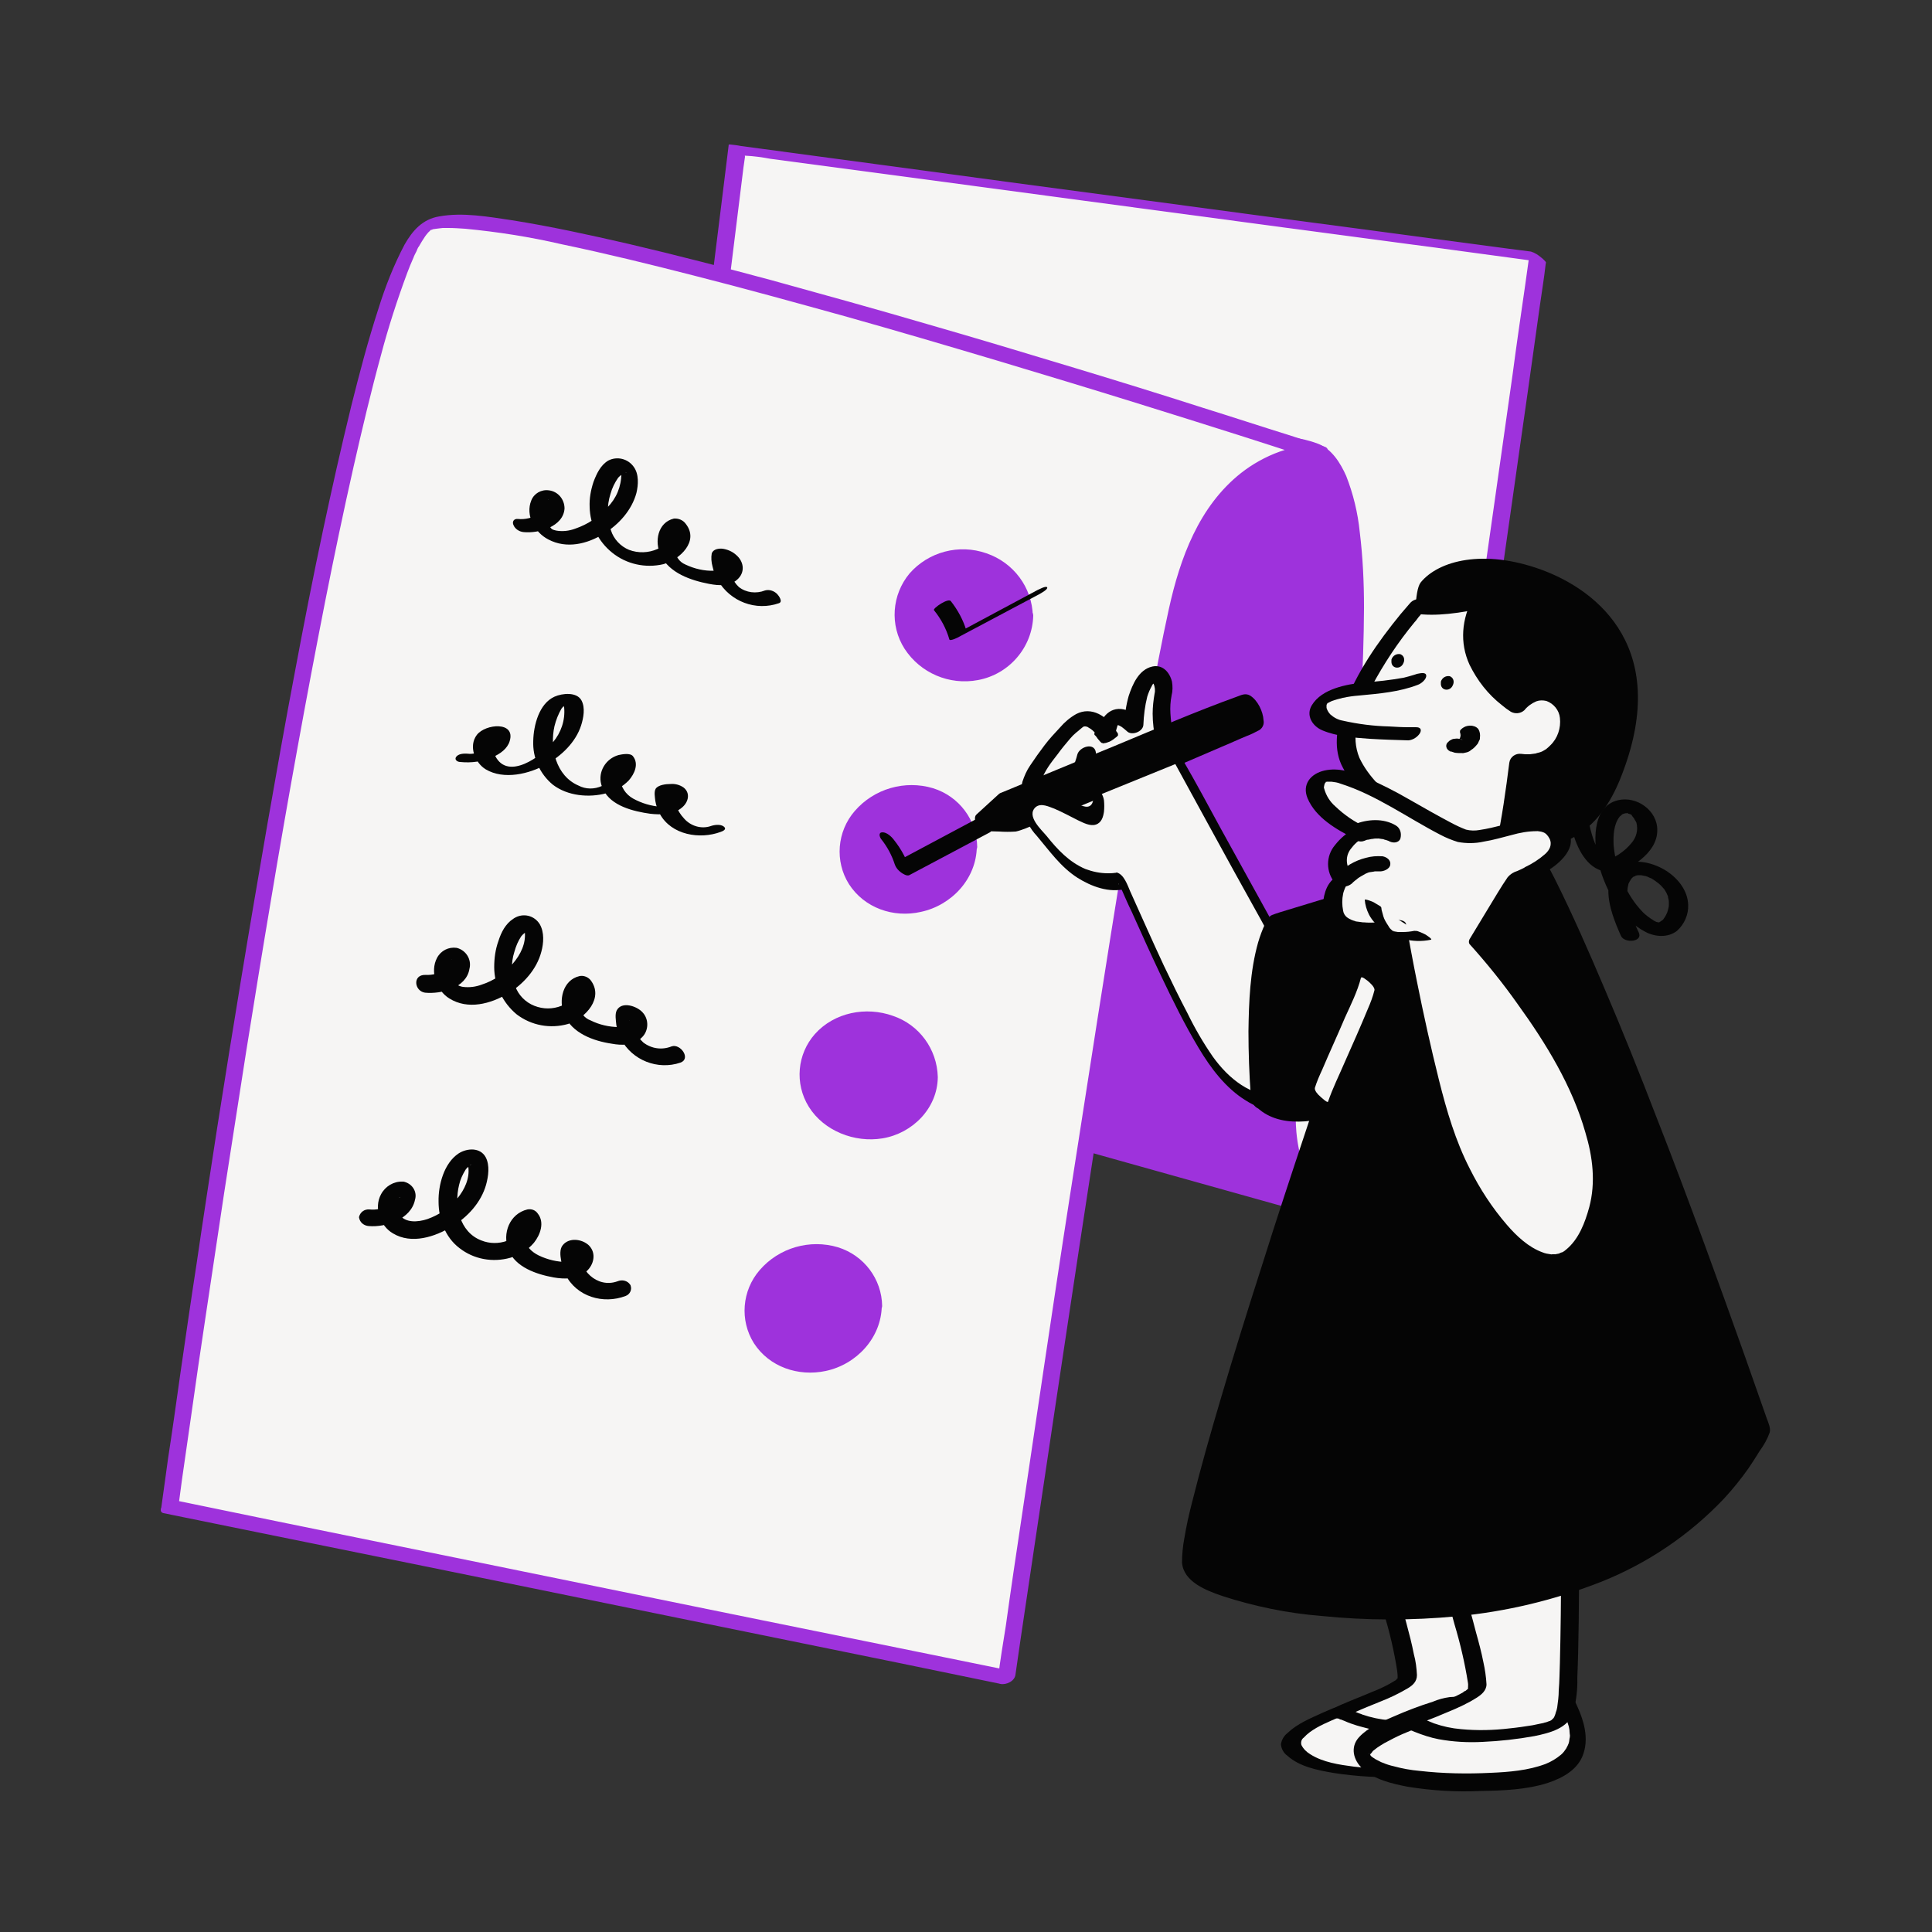 <svg width="100" height="100" viewBox="0 0 100 100" fill="none" xmlns="http://www.w3.org/2000/svg">
<rect x="0" y="0" width="100" height="100" fill="#333333" stroke="none"/>
<path d="M79.621 13.321L38.121 7.761L34.301 38.721L65.101 61.681L68.881 62.741C68.881 62.741 72.321 64.681 73.421 56.941C74.521 49.201 79.621 13.321 79.621 13.321Z" fill="#F6F5F4"/>
<path d="M79.24 13.021L78.14 12.88L75.12 12.48L70.64 11.88L65.2 11.161L59.24 10.361L53.22 9.56L47.6 8.8L42.84 8.16L39.42 7.7L38.36 7.56C38.18 7.52 38 7.5 37.8 7.48C37.78 7.48 37.76 7.48 37.74 7.48H37.72L37.34 10.56L36.42 17.96L35.32 26.881L34.36 34.6L34.04 37.16L33.94 37.961C33.92 38.1 33.9 38.24 33.88 38.38C33.88 38.401 33.88 38.42 33.88 38.441C33.86 38.52 34.1 38.66 34.14 38.7L35.14 39.461L37.84 41.48L41.8 44.401L46.48 47.901L51.44 51.6L56.24 55.181L60.4 58.281L63.44 60.541L64.9 61.62L65.06 61.74C65.32 61.92 65.62 62.041 65.94 62.1L68.64 62.861L69.26 63.041L69.04 62.941C69.68 63.321 70.46 63.34 71.12 63.041C71.84 62.7 72.32 62.02 72.68 61.34C73.34 60.041 73.62 58.581 73.82 57.16C74 55.821 74.2 54.501 74.38 53.16L75.2 47.401C75.52 45.12 75.84 42.84 76.18 40.56L77.22 33.3C77.56 30.98 77.88 28.64 78.22 26.3C78.5 24.28 78.8 22.261 79.08 20.261L79.7 15.841C79.8 15.12 79.92 14.421 80 13.7C80 13.661 80 13.64 80.02 13.62C80.04 13.501 79.72 13.32 79.64 13.28C79.5 13.181 79.34 13.101 79.18 13.06C79.1 13.64 79.02 14.2 78.94 14.78C78.72 16.3 78.5 17.8 78.3 19.32C78 21.48 77.68 23.66 77.38 25.82C77.02 28.36 76.66 30.881 76.3 33.42L75.2 41.261C74.86 43.681 74.52 46.081 74.18 48.501C73.92 50.401 73.64 52.321 73.36 54.221C73.06 56.281 72.92 58.42 72.08 60.34C71.54 61.581 70.5 62.98 68.98 62.641C68.86 62.62 68.74 62.581 68.64 62.52C68.64 62.52 68.72 62.56 68.66 62.52C68.6 62.48 68.7 62.56 68.72 62.56C68.6 62.52 68.5 62.48 68.38 62.42L65.5 61.62L64.72 61.401L65.26 61.721L64.44 61.1L62.22 59.42L58.9 56.941L54.88 53.941L50.4 50.641L45.92 47.3L41.78 44.2L38.26 41.56L35.74 39.681C35.34 39.38 34.94 39.081 34.54 38.781L34.48 38.74L34.74 39.001L35.24 34.88L36.4 25.48L37.66 15.3L38.48 8.68C38.5 8.5 38.54 8.3 38.56 8.12C38.56 8.02 38.52 8.06 38.6 8.06C39.02 8.08 39.46 8.14 39.88 8.22L46.34 9.08L56.04 10.38L66.5 11.78L75.22 12.941L79.8 13.56L80 13.581C80.08 13.601 79.78 13.32 79.76 13.32C79.62 13.2 79.44 13.081 79.24 13.021Z" fill="#9E32DC"/>
<path d="M53.341 58.381L68.881 62.741C68.881 62.741 65.241 60.601 67.301 53.641C69.361 46.681 72.141 24.581 68.221 23.321C64.301 22.061 61.301 24.041 59.261 33.821C57.221 43.601 53.341 58.381 53.341 58.381Z" fill="#9E32DC"/>
<path d="M53.481 58.821L58.761 60.301L67.121 62.641L69.021 63.181C69.221 63.241 69.241 63.041 69.221 62.901C69.181 62.681 69.041 62.481 68.841 62.361C68.821 62.341 68.781 62.321 68.761 62.301C68.701 62.261 68.861 62.381 68.761 62.301L68.641 62.201C68.601 62.161 68.541 62.121 68.501 62.081C68.461 62.041 68.461 62.041 68.441 62.021C68.381 61.961 68.521 62.121 68.461 62.041L68.421 62.001C68.361 61.941 68.301 61.881 68.261 61.821C68.221 61.761 68.201 61.741 68.181 61.721C68.161 61.701 68.161 61.681 68.141 61.661C68.061 61.561 68.201 61.741 68.141 61.661C68.081 61.581 68.021 61.481 67.961 61.401C67.941 61.361 67.901 61.301 67.881 61.261L67.841 61.201L67.801 61.141C67.841 61.201 67.841 61.221 67.821 61.181C67.761 61.081 67.701 60.981 67.661 60.861C67.641 60.801 67.601 60.741 67.581 60.681C67.561 60.621 67.541 60.601 67.541 60.561C67.501 60.461 67.561 60.621 67.521 60.521C67.301 59.901 67.161 59.261 67.101 58.601C67.021 57.681 67.081 56.741 67.241 55.841C67.381 55.001 67.641 54.181 67.861 53.361C68.161 52.241 68.421 51.101 68.641 49.961C69.241 46.961 69.681 43.921 70.021 40.881C70.401 37.761 70.581 34.621 70.601 31.461C70.601 30.161 70.541 28.841 70.381 27.541C70.281 26.541 70.041 25.561 69.681 24.641C69.381 23.961 68.921 23.221 68.201 22.961C67.301 22.621 66.301 22.521 65.361 22.661C62.861 23.101 61.501 25.621 60.641 27.761C59.841 29.761 59.341 31.841 58.901 33.941C58.501 35.841 58.081 37.741 57.641 39.641C56.761 43.441 55.841 47.241 54.881 51.021C54.321 53.281 53.741 55.541 53.141 57.801C53.121 57.901 53.081 58.021 53.061 58.121C52.981 58.421 53.621 59.141 53.741 58.701C54.161 57.121 54.561 55.521 54.981 53.941C55.881 50.381 56.761 46.821 57.621 43.261C58.081 41.301 58.541 39.361 58.981 37.401C59.441 35.361 59.821 33.301 60.361 31.301C60.821 29.601 61.401 27.901 62.301 26.381C62.881 25.421 63.601 24.501 64.601 23.961C65.401 23.541 66.321 23.401 67.221 23.521C67.481 23.561 67.721 23.601 67.981 23.681C68.101 23.721 68.221 23.741 68.321 23.781L68.461 23.821C68.561 23.861 68.461 23.821 68.481 23.821L68.641 23.921C68.561 23.841 68.681 23.941 68.641 23.921C68.661 23.941 68.701 23.981 68.741 24.001C68.661 23.921 68.821 24.061 68.741 24.001L68.801 24.081C68.821 24.101 68.901 24.201 68.841 24.121C68.781 24.041 68.861 24.161 68.881 24.181C68.901 24.201 69.041 24.461 68.961 24.281C69.001 24.361 69.041 24.441 69.081 24.541C69.101 24.581 69.121 24.621 69.141 24.661C69.161 24.701 69.201 24.801 69.161 24.741C69.121 24.681 69.181 24.801 69.201 24.841L69.261 25.001C69.341 25.221 69.401 25.441 69.441 25.641C69.461 25.701 69.461 25.761 69.481 25.801C69.481 25.821 69.501 25.881 69.481 25.801L69.501 25.881C69.521 26.001 69.561 26.121 69.581 26.261C69.781 27.441 69.881 28.621 69.901 29.821C70.001 32.861 69.781 35.921 69.481 38.941C69.181 42.041 68.741 45.121 68.201 48.201C67.981 49.441 67.721 50.681 67.421 51.901C67.041 53.421 66.541 54.881 66.421 56.461C66.241 58.761 66.781 61.381 68.641 62.921C68.741 63.021 68.861 63.101 68.981 63.181L68.801 62.361L63.521 60.881L55.161 58.541L53.261 58.001C53.041 57.941 53.041 58.201 53.081 58.341C53.081 58.521 53.241 58.721 53.481 58.821Z" fill="#9E32DC"/>
<path d="M8.78 77.92C8.78 77.92 17.6 13.2 22.26 11.54C26.92 9.88 68.24 23.34 68.24 23.34C68.24 23.34 63.24 22.6 61.22 30.2C59.2 37.8 52.1 86.74 52.1 86.74L8.78 77.92Z" fill="#F6F5F4"/>
<path d="M9.26 77.78L9.42 76.58C9.58 75.46 9.74 74.36 9.9 73.24C10.14 71.54 10.38 69.86 10.64 68.16C10.96 66.02 11.28 63.9 11.6 61.76C11.98 59.32 12.36 56.88 12.74 54.44C13.16 51.82 13.58 49.22 14.02 46.62C14.46 43.98 14.92 41.34 15.4 38.7C15.86 36.16 16.34 33.62 16.84 31.08C17.3 28.76 17.78 26.46 18.3 24.16C18.74 22.22 19.2 20.28 19.72 18.38C20.1 16.94 20.56 15.52 21.08 14.12C21.18 13.86 21.28 13.6 21.4 13.34C21.44 13.22 21.5 13.12 21.56 13C21.58 12.96 21.58 12.94 21.6 12.9C21.62 12.86 21.64 12.8 21.68 12.76C21.78 12.58 21.88 12.42 22 12.24C22.06 12.16 22.1 12.1 22.16 12.04C22.1 12.1 22.24 11.94 22.16 12.04C22.18 12.02 22.22 11.98 22.24 11.96L22.3 11.9C22.2 11.98 22.36 11.84 22.3 11.9C22.46 11.78 22.2 11.94 22.34 11.88C22.38 11.86 22.18 11.92 22.3 11.9C22.34 11.9 22.38 11.88 22.42 11.86C22.46 11.84 22.3 11.88 22.44 11.86L22.58 11.84C22.68 11.82 22.8 11.82 22.92 11.8C23.02 11.8 22.86 11.8 23 11.8H23.2C23.5 11.8 23.78 11.82 24.08 11.84C25.76 12 27.42 12.26 29.06 12.64C31.36 13.12 33.64 13.68 35.9 14.26C38.5 14.92 41.1 15.64 43.7 16.36C46.34 17.1 48.98 17.88 51.6 18.66C54 19.38 56.38 20.1 58.76 20.84C60.62 21.42 62.48 22 64.36 22.6C65.42 22.94 66.48 23.28 67.52 23.62L67.94 23.76L68.48 23.1C67.02 22.88 65.36 23.6 64.24 24.48C62.06 26.2 61.08 28.88 60.5 31.52C60.12 33.24 59.8 34.98 59.48 36.7C59.02 39.12 58.6 41.58 58.2 44.04C57.72 46.94 57.26 49.86 56.8 52.78C56.32 55.86 55.84 58.94 55.36 62.02C54.9 64.96 54.46 67.92 54.02 70.86C53.64 73.42 53.26 75.98 52.88 78.54C52.6 80.4 52.32 82.28 52.06 84.16C51.92 85.06 51.76 85.96 51.66 86.86C51.66 86.9 51.64 86.94 51.64 86.98L52.42 86.5L48.1 85.62L37.76 83.52L25.22 80.96L14.42 78.76C12.68 78.4 10.92 78.04 9.18 77.68L9.1 77.66C8.86 77.62 8.62 77.7 8.44 77.88C8.34 77.98 8.22 78.26 8.46 78.32L12.78 79.2L23.12 81.3L35.66 83.86L46.46 86.06C48.2 86.42 49.96 86.78 51.7 87.14L51.78 87.16C52.08 87.22 52.52 87.02 52.56 86.68C52.64 86.08 52.74 85.48 52.82 84.88C53.06 83.26 53.3 81.66 53.54 80.04C53.9 77.68 54.24 75.32 54.6 72.94C55.02 70.1 55.46 67.26 55.88 64.44C56.34 61.42 56.8 58.4 57.28 55.38C57.74 52.42 58.22 49.46 58.7 46.5C59.12 43.9 59.56 41.3 60 38.7C60.34 36.72 60.7 34.76 61.1 32.8C61.52 30.72 61.96 28.6 63.08 26.78C63.74 25.68 64.66 24.7 65.8 24.18C66 24.08 66.2 24 66.4 23.94C66.56 23.88 66.74 23.84 66.9 23.82C67.06 23.78 67.22 23.76 67.4 23.76H67.5C67.6 23.76 67.44 23.76 67.52 23.76C67.6 23.76 67.64 23.76 67.7 23.76C67.8 23.76 67.92 23.76 68.02 23.78C68.3 23.82 69.04 23.28 68.56 23.12L66.84 22.56C65.3 22.08 63.78 21.58 62.24 21.1C60.06 20.4 57.86 19.72 55.68 19.06C53.1 18.28 50.52 17.5 47.94 16.76C45.28 15.98 42.6 15.24 39.92 14.5C37.46 13.84 35 13.2 32.52 12.62C30.52 12.16 28.52 11.72 26.5 11.4C25.28 11.22 23.96 10.98 22.74 11.2C21.88 11.34 21.36 11.92 20.94 12.66C20.38 13.72 19.94 14.84 19.58 16C19.04 17.66 18.6 19.34 18.18 21.02C17.66 23.14 17.18 25.28 16.72 27.44C16.2 29.88 15.72 32.34 15.26 34.8C14.76 37.42 14.3 40.04 13.84 42.66C13.38 45.32 12.92 48 12.48 50.68C12.06 53.24 11.64 55.82 11.24 58.38C10.88 60.72 10.52 63.04 10.18 65.38C9.88 67.32 9.6 69.26 9.32 71.2C9.12 72.62 8.92 74.06 8.7 75.48C8.6 76.26 8.48 77.04 8.38 77.8C8.36 77.9 8.36 78 8.34 78.1C8.3 78.34 8.68 78.3 8.8 78.26C9.02 78.18 9.2 78 9.26 77.78Z" fill="#9E32DC"/>
<path d="M49.88 34.86C51.592 34.86 52.98 33.517 52.98 31.86C52.98 30.203 51.592 28.86 49.88 28.86C48.168 28.86 46.78 30.203 46.78 31.86C46.78 33.517 48.168 34.86 49.88 34.86Z" fill="#9E32DC"/>
<path d="M52.48 31.84C52.46 32.94 51.76 33.9 50.74 34.28C49.74 34.64 48.62 34.36 47.9 33.56C47.18 32.72 47.1 31.5 47.66 30.56C48.24 29.64 49.32 29.16 50.38 29.34C51.6 29.56 52.48 30.6 52.48 31.84C52.48 32.38 53.48 32.46 53.46 31.88C53.42 30.4 52.46 29.12 51.06 28.64C49.64 28.14 48.06 28.56 47.08 29.68C46.16 30.78 46.04 32.36 46.82 33.58C47.64 34.84 49.14 35.48 50.62 35.2C52.24 34.9 53.44 33.5 53.48 31.86C53.48 31.34 52.5 31.26 52.48 31.84Z" fill="#9E32DC"/>
<path d="M27.1 27.541C27.88 27.621 29.16 27.261 29.22 26.321C29.22 25.841 28.88 25.441 28.42 25.381C28.02 25.321 27.64 25.541 27.5 25.901C27.18 26.681 27.68 27.561 28.38 27.921C29.32 28.421 30.4 28.161 31.26 27.621C32.04 27.141 32.7 26.401 32.94 25.521C33.04 25.101 33.08 24.541 32.8 24.161C32.5 23.741 31.94 23.601 31.48 23.841C31.08 24.081 30.88 24.521 30.72 24.941C30.58 25.361 30.5 25.801 30.52 26.241C30.54 27.161 30.96 28.021 31.68 28.601C32.42 29.201 33.4 29.421 34.34 29.201C35.18 28.961 36.2 28.021 35.5 27.121C35.36 26.921 35.12 26.821 34.88 26.841C34.04 27.041 33.86 28.041 34.2 28.741C34.64 29.661 35.76 30.041 36.7 30.221C37.22 30.321 37.82 30.361 38.22 29.941C38.58 29.561 38.48 29.041 38.1 28.721C37.9 28.541 37.66 28.441 37.4 28.401C37.2 28.381 36.92 28.421 36.84 28.641C36.8 28.861 36.82 29.101 36.88 29.321C36.94 29.581 37.02 29.821 37.16 30.041C37.8 31.141 39.12 31.641 40.32 31.221C40.54 31.141 40.3 30.821 40.22 30.741C40.06 30.581 39.82 30.501 39.6 30.561C39.14 30.741 38.62 30.681 38.24 30.381C37.88 30.041 37.7 29.541 37.76 29.041L37.68 29.161C37.78 29.081 37.74 29.121 37.66 29.061C37.62 29.041 37.6 29.021 37.58 28.981C37.56 28.961 37.56 28.961 37.58 29.001C37.56 29.041 37.56 29.121 37.56 29.161C37.44 29.401 37.22 29.541 36.96 29.541C36.46 29.561 35.94 29.441 35.48 29.221C35.14 29.081 34.94 28.761 34.94 28.401C34.94 28.041 35.1 27.641 35.48 27.541L34.86 27.261C35 27.461 34.74 27.841 34.64 27.981C34.48 28.181 34.26 28.321 34.02 28.421C33.56 28.621 33.04 28.641 32.56 28.461C32.12 28.281 31.76 27.901 31.62 27.441C31.42 26.841 31.4 26.181 31.6 25.561C31.68 25.261 31.82 24.981 32 24.721C32.1 24.621 32.22 24.521 32.34 24.461C32.36 24.441 32.42 24.441 32.42 24.441C32.38 24.521 32.18 24.181 32.14 24.301C32.12 24.341 32.16 24.481 32.16 24.521C32.16 25.181 31.9 25.801 31.44 26.261C31 26.761 30.42 27.141 29.78 27.361C29.46 27.481 29.12 27.521 28.78 27.461C28.7 27.441 28.62 27.421 28.56 27.381C28.58 27.401 28.56 27.381 28.54 27.361C28.48 27.301 28.44 27.221 28.4 27.121C28.32 26.901 28.32 26.661 28.4 26.441C28.44 26.321 28.52 26.241 28.62 26.161C28.76 26.081 28.82 26.141 28.58 26.001C28.68 26.061 28.34 25.881 28.38 25.841C28.38 25.861 28.4 25.881 28.4 25.901C28.38 26.021 28.36 26.161 28.3 26.261C28.2 26.401 28.08 26.521 27.92 26.601C27.58 26.801 27.18 26.901 26.8 26.861C26.58 26.841 26.5 27.021 26.58 27.181C26.66 27.381 26.88 27.521 27.1 27.541Z" fill="#050505"/>
<path d="M48.34 31.581C48.7 32.021 48.98 32.541 49.14 33.101C49.18 33.201 49.62 32.981 49.64 32.961L53.82 30.741C53.88 30.701 54.26 30.501 54.2 30.401C54.14 30.301 53.76 30.521 53.7 30.541L49.52 32.781L50.02 32.641C49.86 32.101 49.58 31.581 49.22 31.121C49.1 30.921 48.28 31.481 48.34 31.581Z" fill="#050505"/>
<path d="M47.02 46.961C48.721 46.961 50.1 45.618 50.1 43.961C50.1 42.304 48.721 40.961 47.02 40.961C45.319 40.961 43.94 42.304 43.94 43.961C43.94 45.618 45.319 46.961 47.02 46.961Z" fill="#9E32DC"/>
<path d="M49.641 44.08C49.62 45.12 49.02 46.14 48.001 46.48C46.92 46.86 45.721 46.42 45.02 45.56C44.3 44.68 44.2 43.44 44.781 42.46C45.34 41.54 46.441 41.1 47.48 41.36C48.721 41.68 49.62 42.78 49.641 44.08C49.641 44.52 50.581 44.22 50.581 43.84C50.56 42.44 49.641 41.22 48.3 40.8C46.84 40.36 45.24 40.82 44.24 41.98C43.321 43.04 43.2 44.58 43.941 45.76C44.74 47 46.24 47.52 47.66 47.2C49.261 46.86 50.541 45.48 50.56 43.82C50.581 43.38 49.641 43.68 49.641 44.08Z" fill="#9E32DC"/>
<path d="M23.82 39.44C24.401 39.5 24.98 39.42 25.52 39.18C25.881 39.02 26.261 38.76 26.381 38.36C26.701 37.32 25.12 37.46 24.68 38.04C24.241 38.62 24.581 39.48 25.14 39.82C26.081 40.38 27.401 40.06 28.28 39.56C29.061 39.12 29.8 38.42 30.081 37.54C30.201 37.16 30.3 36.64 30.101 36.26C29.86 35.8 29.101 35.88 28.701 36.06C27.901 36.42 27.62 37.54 27.601 38.34C27.561 39.22 27.941 40.06 28.62 40.62C29.381 41.2 30.48 41.3 31.381 41.06C31.82 40.96 32.221 40.72 32.541 40.4C32.84 40.06 33.081 39.54 32.761 39.14C32.62 38.96 32.2 39.04 32.02 39.08C31.36 39.26 30.941 39.94 31.12 40.6C31.14 40.68 31.18 40.78 31.221 40.86C31.62 41.72 32.8 42 33.66 42.12C34.2 42.18 34.88 42.18 35.321 41.78C35.641 41.5 35.74 41.04 35.38 40.76C35.181 40.62 34.941 40.56 34.7 40.58C34.48 40.58 34.081 40.62 33.941 40.82C33.84 40.98 33.901 41.28 33.92 41.46C33.961 41.7 34.041 41.92 34.16 42.14C34.761 43.22 36.221 43.46 37.3 43.06C37.42 43.02 37.641 42.92 37.461 42.78C37.281 42.64 36.941 42.7 36.781 42.76C36.3 42.92 35.761 42.76 35.42 42.38C35.02 41.96 34.821 41.4 34.88 40.84L34.821 40.94C34.7 40.98 34.56 40.98 34.42 40.96C34.38 40.96 34.401 40.96 34.461 40.98C34.48 41 34.52 41.02 34.541 41.06C34.6 41.16 34.62 41.28 34.6 41.38C34.56 41.58 34.401 41.74 34.2 41.76C33.7 41.72 33.221 41.58 32.781 41.34C32.38 41.12 32.12 40.72 32.1 40.28C32.081 39.96 32.2 39.48 32.56 39.4L31.82 39.34C32.2 39.82 31.601 40.48 31.16 40.68C30.761 40.86 30.32 40.86 29.941 40.66C28.78 40.16 28.441 38.72 28.701 37.58C28.78 37.26 28.901 36.96 29.061 36.68C29.16 36.56 29.261 36.44 29.36 36.34C29.401 36.28 29.581 36.3 29.241 36.32C28.901 36.34 29.101 36.28 29.12 36.38C29.14 36.48 29.18 36.54 29.201 36.62C29.261 37.28 29.041 37.92 28.62 38.42C28.041 39.14 26.3 40.42 25.64 39.14C25.52 38.9 25.48 38.62 25.52 38.36C25.541 38.24 25.601 38.12 25.701 38.02C25.721 38 25.8 37.96 25.82 37.92C25.86 37.84 25.381 38 25.381 37.92C25.381 37.94 25.421 37.96 25.421 37.96C25.48 38.22 25.401 38.48 25.201 38.66C24.96 38.9 24.64 39.02 24.32 39.02C24.12 39 23.8 38.98 23.64 39.14C23.48 39.3 23.66 39.44 23.82 39.44Z" fill="#050505"/>
<path d="M45.6 43.42C45.92 43.82 46.16 44.26 46.32 44.76C46.38 44.92 46.5 45.06 46.64 45.16C46.72 45.22 46.94 45.36 47.06 45.3L51.24 43.08C51.54 42.92 50.82 42.24 50.56 42.38L46.4 44.6L47.14 45.14C46.96 44.52 46.66 43.96 46.26 43.46C46.14 43.3 45.9 43.08 45.68 43.08C45.46 43.08 45.52 43.3 45.6 43.42Z" fill="#050505"/>
<path d="M44.98 58.641C46.681 58.641 48.06 57.297 48.06 55.641C48.06 53.984 46.681 52.641 44.98 52.641C43.279 52.641 41.9 53.984 41.9 55.641C41.9 57.297 43.279 58.641 44.98 58.641Z" fill="#9E32DC"/>
<path d="M47.56 55.561C47.56 56.701 46.88 57.721 45.82 58.161C44.82 58.561 43.7 58.281 43 57.461C42.26 56.581 42.16 55.321 42.74 54.321C43.28 53.361 44.38 52.821 45.46 52.981C46.7 53.201 47.56 54.341 47.56 55.561C47.56 55.801 47.8 55.901 48 55.941C48.14 55.961 48.54 55.961 48.54 55.741C48.5 54.301 47.58 53.041 46.22 52.581C44.82 52.081 43.18 52.401 42.18 53.521C41.26 54.561 41.12 56.081 41.86 57.281C42.64 58.541 44.24 59.161 45.68 58.921C47.24 58.661 48.52 57.361 48.54 55.761C48.54 55.541 48.28 55.421 48.1 55.381C47.98 55.321 47.58 55.321 47.56 55.561Z" fill="#9E32DC"/>
<path d="M22 51.381C22.84 51.461 24.14 51.141 24.3 50.141C24.42 49.661 24.12 49.181 23.64 49.061C23.22 49.001 22.82 49.201 22.62 49.581C22.24 50.301 22.6 51.281 23.26 51.681C24.22 52.281 25.4 51.961 26.3 51.421C27.08 50.941 27.78 50.181 28.02 49.261C28.14 48.821 28.18 48.261 27.94 47.841C27.66 47.381 27.08 47.241 26.62 47.521C26.6 47.541 26.58 47.541 26.56 47.561C26.16 47.821 25.94 48.261 25.8 48.701C25.64 49.141 25.58 49.601 25.58 50.061C25.58 51.001 26.02 51.901 26.74 52.501C27.5 53.081 28.48 53.261 29.4 53.001C30.32 52.701 31.28 51.641 30.56 50.721C30.42 50.561 30.2 50.481 30 50.521C29.12 50.721 28.9 51.781 29.2 52.521C29.6 53.481 30.72 53.881 31.66 54.021C32.2 54.121 32.8 54.121 33.22 53.701C33.58 53.361 33.6 52.761 33.26 52.401C32.98 52.081 32.18 51.801 31.92 52.301C31.82 52.501 31.88 52.821 31.9 53.041C31.94 53.301 32.02 53.561 32.14 53.781C32.72 54.881 34.04 55.401 35.22 55.001C35.78 54.801 35.22 54.001 34.76 54.161C34.26 54.361 33.72 54.281 33.3 53.961C32.92 53.621 32.74 53.121 32.8 52.621L32.66 52.901C32.76 52.821 32.68 52.901 32.64 52.861C32.64 52.861 32.62 52.841 32.6 52.841C32.54 52.841 32.64 52.761 32.56 52.861C32.46 53.041 32.26 53.161 32.04 53.161C31.54 53.161 31.02 53.041 30.58 52.821C30.24 52.701 30.02 52.401 29.98 52.041C29.96 51.721 30.1 51.361 30.44 51.281L29.88 51.101C29.84 51.041 29.88 51.101 29.88 51.141C29.88 51.201 29.86 51.261 29.84 51.321C29.78 51.461 29.72 51.581 29.62 51.681C29.46 51.841 29.28 51.981 29.06 52.061C28.6 52.241 28.12 52.241 27.66 52.061C27.2 51.881 26.82 51.501 26.66 51.021C26.46 50.461 26.44 49.841 26.62 49.281C26.7 48.981 26.82 48.701 26.98 48.461C27.06 48.361 27.16 48.281 27.26 48.221C27.34 48.141 27.32 48.241 27.2 48.141C27.16 48.101 27.16 48.021 27.14 48.101C27.14 48.141 27.16 48.161 27.16 48.201C27.24 48.821 26.94 49.421 26.54 49.881C26.12 50.381 25.56 50.761 24.94 50.961C24.62 51.081 24.3 51.121 23.96 51.081C23.84 51.061 23.74 51.021 23.64 50.961C23.56 50.921 23.52 50.861 23.48 50.781C23.38 50.601 23.34 50.381 23.4 50.181C23.42 50.101 23.46 50.021 23.52 49.961C23.54 49.941 23.66 49.881 23.68 49.861C23.7 49.841 23.34 49.681 23.4 49.641C23.38 49.721 23.38 49.801 23.36 49.881C23.28 50.001 23.18 50.101 23.06 50.181C22.76 50.381 22.38 50.481 22.02 50.461C21.34 50.441 21.44 51.301 22 51.381Z" fill="#050505"/>
<path d="M42.1 70.721C43.801 70.721 45.181 69.378 45.181 67.721C45.181 66.064 43.801 64.721 42.1 64.721C40.4 64.721 39.02 66.064 39.02 67.721C39.02 69.378 40.4 70.721 42.1 70.721Z" fill="#9E32DC"/>
<path d="M44.721 67.841C44.7 68.881 44.1 69.901 43.081 70.241C42.001 70.621 40.8 70.181 40.1 69.321C39.38 68.441 39.281 67.201 39.861 66.221C40.42 65.301 41.52 64.861 42.56 65.121C43.8 65.441 44.7 66.561 44.721 67.841C44.721 68.281 45.66 67.981 45.66 67.601C45.641 66.201 44.721 64.981 43.38 64.561C41.92 64.121 40.321 64.581 39.321 65.741C38.401 66.801 38.281 68.341 39.02 69.521C39.821 70.761 41.321 71.261 42.74 70.961C44.34 70.621 45.62 69.241 45.641 67.581C45.681 67.161 44.721 67.461 44.721 67.841Z" fill="#9E32DC"/>
<path d="M19.08 63.46C19.98 63.54 21.28 63.1 21.48 62.1C21.6 61.7 21.36 61.3 20.96 61.18C20.92 61.16 20.88 61.16 20.84 61.16C20.38 61.14 19.94 61.4 19.72 61.82C19.34 62.52 19.68 63.46 20.34 63.84C21.3 64.42 22.52 64.02 23.4 63.48C24.2 63 24.9 62.24 25.16 61.32C25.28 60.88 25.36 60.32 25.14 59.9C24.86 59.38 24.18 59.42 23.74 59.7C22.98 60.2 22.68 61.34 22.7 62.2C22.7 63.1 23.04 64.04 23.78 64.6C24.52 65.18 25.5 65.36 26.42 65.1C26.9 64.96 27.32 64.7 27.64 64.32C27.96 63.92 28.2 63.28 27.84 62.82C27.72 62.64 27.52 62.56 27.3 62.6C26.38 62.82 25.98 63.84 26.32 64.7C26.68 65.6 27.78 65.96 28.66 66.12C29.24 66.22 29.88 66.22 30.36 65.8C30.74 65.46 30.88 64.86 30.48 64.46C30.12 64.12 29.44 64.04 29.12 64.46C28.96 64.66 29 65 29.04 65.22C29.08 65.48 29.16 65.74 29.26 65.96C29.84 67.12 31.22 67.52 32.38 67.08C32.6 67 32.72 66.76 32.64 66.54C32.64 66.52 32.64 66.52 32.62 66.5C32.48 66.28 32.2 66.22 31.96 66.32C30.9 66.7 29.92 65.72 30 64.68L29.82 64.98C29.8 65 29.66 65.02 29.66 65C29.66 64.98 29.7 65.1 29.7 65.1C29.68 65.26 29.48 65.32 29.34 65.32C28.84 65.32 28.34 65.2 27.88 64.98C27.52 64.8 27.22 64.52 27.16 64.12C27.14 63.96 27.16 63.8 27.24 63.64C27.26 63.58 27.3 63.54 27.34 63.5C27.36 63.48 27.4 63.46 27.44 63.44L26.9 63.22C27.22 63.62 26.58 64.1 26.26 64.22C25.82 64.38 25.34 64.38 24.9 64.2C23.78 63.76 23.5 62.4 23.76 61.34C23.82 61.06 23.94 60.8 24.1 60.54C24.16 60.44 24.28 60.38 24.34 60.3C24.4 60.22 24.36 60.3 24.36 60.3C24.32 60.3 24.28 60.3 24.24 60.3C24.2 60.32 24.22 60.34 24.24 60.4C24.32 61 24.04 61.58 23.68 62.02C23.26 62.52 22.74 62.88 22.12 63.1C21.64 63.26 20.96 63.32 20.66 62.84C20.54 62.64 20.5 62.38 20.56 62.16C20.56 62.16 20.6 62.08 20.6 62.06C20.6 62.04 20.64 62 20.62 62.02L20.68 61.98C20.7 61.9 20.7 62.04 20.66 61.98C20.66 61.96 20.5 61.92 20.46 61.9C20.42 61.88 20.48 61.84 20.44 61.88C20.44 61.96 20.42 62.04 20.4 62.12C20.34 62.22 20.24 62.32 20.12 62.38C19.82 62.56 19.46 62.64 19.12 62.6C18.86 62.58 18.64 62.74 18.58 63C18.62 63.28 18.84 63.44 19.08 63.46Z" fill="#050505"/>
<path d="M57.28 38.001C57.28 38.001 56.76 37.06 56.02 37.261C55.28 37.461 52.98 40.56 53.44 40.721C53.9 40.88 55.24 40.7 55.62 40.38C56 40.06 56.22 39.12 56.22 39.12L56.32 39.901L60.28 38.261C60.28 38.261 59.98 36.941 60.2 36.001C60.4 35.181 59.68 34.221 59.04 35.7C58.88 36.1 58.78 36.52 58.74 36.941L58.68 37.581C58.68 37.6 57.52 36.34 57.28 38.001Z" fill="#F6F5F4"/>
<path d="M57.721 37.78C57.321 37.08 56.501 36.54 55.701 36.96C55.381 37.14 55.101 37.38 54.861 37.66C54.581 37.96 54.301 38.26 54.061 38.58C53.801 38.92 53.561 39.26 53.321 39.62C53.141 39.88 53.021 40.16 52.921 40.46C52.661 41.44 54.281 41.16 54.781 41.08C55.321 40.98 55.881 40.8 56.181 40.32C56.421 39.94 56.581 39.52 56.681 39.1L55.721 39.22L55.821 40C55.861 40.32 56.241 40.34 56.481 40.24L59.941 38.8L60.441 38.6C60.601 38.54 60.801 38.32 60.741 38.12C60.661 37.72 60.601 37.32 60.581 36.92C60.561 36.62 60.581 36.3 60.641 36C60.701 35.76 60.701 35.52 60.661 35.28C60.541 34.8 60.181 34.38 59.641 34.5C58.941 34.66 58.621 35.42 58.421 36.02C58.281 36.52 58.201 37.04 58.201 37.58L59.061 37.26C58.821 37 58.521 36.82 58.181 36.72C57.361 36.54 56.901 37.28 56.781 37.98C56.681 38.56 57.661 38.46 57.741 37.96C57.761 37.82 57.801 37.68 57.841 37.56C57.881 37.48 57.821 37.56 57.881 37.5C57.941 37.44 57.841 37.52 57.901 37.48C57.781 37.52 57.921 37.48 57.821 37.52C57.741 37.52 57.741 37.52 57.801 37.52C57.841 37.52 57.861 37.52 57.801 37.52C57.741 37.5 57.861 37.54 57.881 37.54C57.961 37.56 57.821 37.5 57.901 37.54C57.981 37.58 58.021 37.6 58.081 37.64L58.101 37.66L58.181 37.72C58.221 37.76 58.281 37.8 58.321 37.84C58.561 38.1 59.161 37.88 59.181 37.52C59.201 37.02 59.261 36.54 59.381 36.06C59.441 35.86 59.521 35.68 59.621 35.5C59.641 35.44 59.681 35.4 59.721 35.36C59.781 35.28 59.801 35.3 59.821 35.26C59.761 35.28 59.761 35.3 59.821 35.26L59.761 35.28C59.721 35.28 59.681 35.28 59.661 35.28C59.601 35.26 59.601 35.26 59.641 35.28C59.601 35.24 59.601 35.24 59.641 35.28L59.661 35.3C59.681 35.34 59.701 35.34 59.661 35.3C59.681 35.32 59.681 35.34 59.701 35.38C59.781 35.54 59.801 35.74 59.761 35.9C59.701 36.24 59.661 36.6 59.661 36.94C59.661 37.4 59.721 37.86 59.821 38.32L60.121 37.84L56.661 39.28L56.161 39.48L56.821 39.72L56.721 38.94C56.641 38.4 55.861 38.66 55.761 39.06C55.701 39.3 55.621 39.54 55.501 39.76C55.461 39.82 55.421 39.9 55.381 39.96C55.361 39.98 55.341 40.02 55.321 40.04C55.361 39.98 55.261 40.06 55.341 40.02C55.421 39.98 55.281 40.04 55.281 40.04L55.201 40.08C55.041 40.14 55.301 40.06 55.121 40.1C55.061 40.12 55.001 40.14 54.941 40.14C54.581 40.24 54.201 40.28 53.841 40.26C53.801 40.24 53.761 40.24 53.721 40.24C53.641 40.24 53.781 40.26 53.821 40.3C53.821 40.3 53.901 40.4 53.861 40.36C53.881 40.38 53.881 40.48 53.881 40.42C53.881 40.36 53.841 40.5 53.881 40.46C53.921 40.42 53.921 40.32 53.881 40.44C54.081 39.88 54.381 39.5 54.741 39.04C54.941 38.76 55.161 38.5 55.381 38.24C55.481 38.12 55.581 38.02 55.701 37.92L55.801 37.84C55.841 37.8 55.901 37.76 55.941 37.72C55.981 37.68 56.041 37.64 56.101 37.6C56.001 37.68 56.081 37.62 56.121 37.58C56.161 37.54 56.041 37.58 56.081 37.6H56.201C56.261 37.62 56.301 37.62 56.341 37.66C56.501 37.74 56.621 37.86 56.741 38C56.761 38.02 56.781 38.06 56.801 38.08C56.761 38.04 56.781 38.06 56.801 38.1C56.821 38.12 56.821 38.14 56.841 38.18C57.081 38.68 57.981 38.24 57.721 37.78Z" fill="#050505"/>
<path d="M51.981 41.48C51.981 41.48 64.361 36.34 64.581 36.38C64.801 36.42 65.101 37.06 65.001 37.28C64.901 37.5 52.601 42.54 52.461 42.56C52.321 42.58 50.841 42.54 50.841 42.54L51.981 41.48Z" fill="#050505"/>
<path d="M52.2 41.94C53.74 41.3 55.28 40.66 56.84 40.02C59.14 39.08 61.44 38.12 63.74 37.22C64.02 37.1 64.3 37 64.6 36.9L64.7 36.86C64.62 36.86 64.78 36.84 64.7 36.86C64.78 36.86 64.6 36.84 64.6 36.84C64.52 36.84 64.58 36.8 64.56 36.82C64.54 36.84 64.56 36.84 64.6 36.88C64.64 36.92 64.66 37 64.64 37C64.68 37.06 64.6 37.04 64.66 36.96C64.74 36.84 64.68 36.9 64.68 36.92C64.72 36.84 64.76 36.88 64.7 36.9C64.64 36.92 64.62 36.94 64.6 36.96C64.5 37.02 64.38 37.08 64.26 37.12C63.9 37.28 63.54 37.44 63.18 37.6C60.78 38.64 58.38 39.64 55.96 40.62C54.98 41.02 54 41.42 53.02 41.82L52.3 42.1C52.28 42.1 52.26 42.12 52.24 42.12C52.24 42.12 52.36 42.12 52.24 42.1C51.94 42.06 51.62 42.1 51.34 42.1L50.68 42.08L51.12 42.94L52.28 41.88C52.58 41.6 52.04 40.78 51.7 41.1L50.54 42.16C50.4 42.28 50.48 42.56 50.56 42.7C50.64 42.88 50.8 43 50.98 43.02L51.72 43.04C52 43.06 52.3 43.06 52.58 43.04C52.76 43 52.92 42.94 53.08 42.88C53.96 42.52 54.84 42.16 55.72 41.8C58.22 40.78 60.74 39.74 63.22 38.66C63.66 38.48 64.08 38.28 64.52 38.1C64.74 38.02 64.98 37.9 65.2 37.78C65.36 37.66 65.44 37.48 65.4 37.28C65.38 36.84 65.1 36.24 64.7 36C64.46 35.86 64.24 35.98 64.02 36.06C61.86 36.84 59.74 37.76 57.62 38.64C55.7 39.42 53.8 40.22 51.9 41L51.8 41.04C51.36 41.2 51.8 42.1 52.2 41.94Z" fill="#050505"/>
<path d="M56.92 41.14C56.92 41.14 57.04 42.08 56.56 42.18C56.08 42.28 55.14 41.52 54.12 41.22C53.1 40.92 52.96 42.06 53.7 42.9C54.44 43.74 54.82 44.48 55.96 45.14C57.1 45.8 58.04 45.54 58.04 45.54C58.2 45.64 60.12 50.5 62.1 53.9C63.82 56.86 65.9 57.98 68.96 56.52C71.76 55.16 74.52 53.5 74.52 52.14C74.52 49.38 74.68 44.42 74.68 44.42C74.68 44.42 67.26 50.66 66.38 49.06C65.88 48.16 61.1 39.44 61.1 39.44" fill="#F6F5F4"/>
<path d="M56.601 40.92C56.641 41.14 56.621 41.36 56.541 41.56C56.381 41.9 56.021 41.72 55.761 41.6C55.261 41.38 54.801 41.1 54.301 40.9C53.961 40.78 53.481 40.6 53.161 40.88C52.861 41.12 52.861 41.56 52.941 41.9C53.061 42.4 53.301 42.88 53.661 43.26C54.321 44.04 54.901 44.88 55.781 45.44C56.481 45.88 57.421 46.24 58.281 46L58.081 45.96C58.081 45.96 57.861 45.76 57.881 45.72C57.881 45.74 57.901 45.74 57.901 45.76C57.921 45.8 57.941 45.82 57.961 45.86C57.881 45.72 57.961 45.84 57.981 45.9C58.001 45.96 58.041 46.04 58.081 46.1C58.241 46.46 58.401 46.84 58.581 47.2C59.081 48.32 59.581 49.42 60.101 50.52C60.701 51.78 61.321 53.04 62.041 54.24C62.661 55.28 63.441 56.32 64.481 56.96C65.361 57.52 66.441 57.74 67.461 57.54C68.061 57.42 68.661 57.22 69.201 56.96C69.941 56.6 70.681 56.22 71.401 55.8C72.041 55.44 72.681 55.04 73.261 54.58C73.721 54.24 74.121 53.84 74.461 53.4C74.721 53.02 74.841 52.58 74.801 52.12C74.801 51.58 74.801 51.04 74.821 50.5C74.841 48.62 74.901 46.72 74.961 44.84C74.961 44.8 74.961 44.76 74.961 44.74C74.961 44.54 74.901 44.36 74.761 44.2C74.701 44.12 74.501 43.9 74.381 43.98C73.541 44.68 72.681 45.36 71.801 46C71.061 46.56 70.301 47.08 69.521 47.58C68.861 48.02 68.161 48.4 67.421 48.7C67.181 48.8 66.941 48.86 66.681 48.86C66.641 48.86 66.581 48.86 66.521 48.86C66.501 48.86 66.441 48.84 66.501 48.86L66.441 48.84C66.341 48.8 66.461 48.86 66.401 48.82C66.441 48.86 66.481 48.9 66.521 48.96C66.441 48.8 66.361 48.64 66.281 48.5L65.841 47.7C64.941 46.08 64.061 44.46 63.161 42.84C62.541 41.7 61.921 40.54 61.261 39.4C61.241 39.38 61.241 39.36 61.221 39.34C61.161 39.22 60.941 38.92 60.781 39.02C60.621 39.12 60.781 39.46 60.841 39.56L62.481 42.56C63.401 44.24 64.321 45.92 65.261 47.6C65.541 48.1 65.801 48.6 66.081 49.1C66.361 49.6 66.761 49.86 67.341 49.76C68.041 49.62 68.701 49.26 69.301 48.92C70.101 48.46 70.881 47.94 71.621 47.4C72.321 46.9 73.021 46.38 73.701 45.84C74.081 45.54 74.461 45.26 74.821 44.94L74.881 44.9L74.321 44.14C74.241 46.58 74.181 49 74.161 51.44C74.181 51.7 74.161 51.98 74.081 52.24C73.961 52.52 73.781 52.8 73.561 53.02C72.961 53.68 72.161 54.2 71.401 54.66C70.461 55.22 69.501 55.74 68.501 56.2C67.801 56.54 67.021 56.74 66.221 56.76C64.741 56.76 63.601 55.84 62.781 54.7C62.281 53.98 61.841 53.22 61.461 52.44C61.041 51.64 60.641 50.82 60.241 49.98C59.641 48.7 59.081 47.42 58.501 46.14C58.361 45.82 58.181 45.26 57.801 45.16C57.781 45.16 57.761 45.18 57.721 45.18C57.801 45.18 57.721 45.18 57.701 45.18C57.581 45.2 57.461 45.2 57.341 45.2C56.941 45.2 56.561 45.12 56.181 44.98C55.341 44.62 54.741 43.98 54.181 43.28C53.921 42.96 53.101 42.24 53.601 41.78C53.881 41.54 54.301 41.76 54.581 41.86C55.001 42.04 55.401 42.26 55.801 42.46C56.061 42.58 56.421 42.78 56.721 42.68C57.021 42.58 57.101 42.28 57.141 42.02C57.161 41.82 57.161 41.62 57.141 41.42C57.101 41.18 56.981 40.96 56.781 40.8C56.701 40.66 56.561 40.72 56.601 40.92Z" fill="#050505"/>
<path d="M57.861 37.96C57.781 37.84 57.681 37.72 57.581 37.6C57.561 37.56 57.521 37.54 57.481 37.5C57.441 37.5 57.401 37.5 57.381 37.5C57.341 37.5 57.281 37.5 57.241 37.52C57.181 37.54 57.121 37.56 57.061 37.6C57.001 37.62 56.941 37.66 56.881 37.7L56.781 37.78C56.741 37.82 56.681 37.86 56.661 37.92L56.641 37.98C56.641 38.02 56.661 38.06 56.681 38.06L56.641 38.02C56.701 38.08 56.741 38.12 56.781 38.18C56.841 38.24 56.881 38.32 56.941 38.38L56.981 38.42C57.001 38.44 57.021 38.46 57.061 38.46C57.101 38.48 57.141 38.48 57.181 38.46C57.241 38.46 57.281 38.44 57.341 38.42C57.401 38.4 57.461 38.38 57.521 38.34L57.641 38.26C57.701 38.22 57.761 38.16 57.821 38.12L57.881 38.04C57.861 38.04 57.861 37.98 57.861 37.96Z" fill="#050505"/>
<path d="M65.2 57C65.2 57 64.56 50.2 66.06 47.8C66.06 47.8 73.62 45.32 74.02 45.88C74.42 46.44 73.62 54.2 71.9 55.7C70.18 57.2 66.46 58.36 65.2 57Z" fill="#050505"/>
<path d="M65.62 57.1C65.54 56.3 65.52 55.5 65.5 54.7C65.44 53.18 65.52 51.68 65.76 50.18C65.86 49.46 66.1 48.76 66.46 48.12L66.32 48.24C67.5 47.86 68.68 47.5 69.86 47.16C70.74 46.9 71.6 46.66 72.5 46.48C72.68 46.44 72.88 46.4 73.06 46.36C73.24 46.32 73.26 46.32 73.46 46.3C73.58 46.28 73.7 46.28 73.82 46.28H73.96C74.04 46.28 73.88 46.26 73.92 46.28C73.94 46.28 73.96 46.28 73.98 46.3C73.98 46.3 73.86 46.24 73.92 46.28C73.84 46.24 73.78 46.18 73.72 46.1C73.72 46.08 73.62 45.92 73.68 46.02C73.74 46.12 73.68 45.92 73.68 46.04C73.68 46.08 73.7 46.14 73.7 46.18C73.72 46.32 73.72 46.44 73.72 46.58C73.72 46.66 73.72 46.72 73.72 46.8C73.72 46.84 73.72 46.88 73.72 46.92C73.72 47 73.72 46.92 73.72 47C73.68 47.92 73.58 48.82 73.44 49.72C73.3 50.76 73.08 51.8 72.8 52.82C72.58 53.6 72.3 54.42 71.84 55.08C71.82 55.12 71.78 55.18 71.74 55.22C71.68 55.28 71.64 55.32 71.58 55.38C71.36 55.58 71.12 55.76 70.86 55.9C70.34 56.24 69.78 56.5 69.2 56.72C68.62 56.94 68.02 57.08 67.4 57.16C66.88 57.24 66.36 57.2 65.86 57.02C65.82 57 65.8 56.98 65.76 56.98C65.72 56.96 65.68 56.94 65.64 56.9C65.62 56.88 65.6 56.86 65.58 56.84L65.5 56.78C65.52 56.8 65.56 56.84 65.5 56.78C65.36 56.64 65.1 56.46 64.9 56.62C64.7 56.78 64.82 57.08 64.96 57.22C66.16 58.48 68.22 58.08 69.68 57.54C70.52 57.24 71.32 56.8 72.04 56.26C72.46 55.92 72.78 55.5 73 55C73.6 53.72 73.9 52.3 74.14 50.9C74.38 49.6 74.52 48.28 74.54 46.96C74.56 46.6 74.54 46.26 74.44 45.92C74.28 45.48 73.88 45.34 73.44 45.36C72.96 45.4 72.48 45.48 72 45.6C71.38 45.74 70.78 45.9 70.16 46.06C68.98 46.38 67.82 46.74 66.64 47.1C66.38 47.18 66.1 47.26 65.84 47.36C65.66 47.44 65.56 47.64 65.48 47.82C65.34 48.12 65.22 48.44 65.12 48.78C64.7 50.26 64.64 51.86 64.62 53.38C64.62 54.48 64.66 55.6 64.74 56.7C64.74 56.76 64.74 56.82 64.76 56.88C64.8 57.14 64.98 57.34 65.22 57.42C65.36 57.48 65.54 57.4 65.6 57.26C65.62 57.2 65.64 57.16 65.62 57.1Z" fill="#050505"/>
<path d="M73.3 87.721L71.42 87.841C71.42 87.841 66.32 89.321 66.84 90.401C67.36 91.481 70.16 91.901 73.86 91.721C77.56 91.541 78.86 90.321 77.48 87.641L73.3 87.721Z" fill="#F6F5F4"/>
<path d="M73.421 87.501L71.661 87.601C71.261 87.641 70.881 87.741 70.501 87.881C69.821 88.101 69.141 88.341 68.481 88.641C67.821 88.941 67.141 89.221 66.641 89.701C66.461 89.841 66.341 90.041 66.301 90.281C66.321 90.521 66.441 90.741 66.641 90.881C67.261 91.441 68.181 91.621 68.981 91.761C70.241 91.961 71.521 92.021 72.801 91.981C74.001 91.961 75.221 91.901 76.381 91.561C77.161 91.321 78.061 90.901 78.381 90.081C78.701 89.261 78.341 88.301 77.941 87.521C77.881 87.421 77.661 87.421 77.581 87.421L73.421 87.501C73.261 87.501 72.901 87.541 72.841 87.741C72.781 87.941 73.121 87.961 73.221 87.961L77.401 87.881L77.041 87.781C77.361 88.401 77.661 89.181 77.521 89.881C77.381 90.441 76.961 90.881 76.421 91.081C75.601 91.421 74.621 91.501 73.701 91.541C72.501 91.601 71.281 91.581 70.081 91.441C69.321 91.341 68.481 91.221 67.821 90.801C67.621 90.681 67.461 90.521 67.361 90.321C67.321 90.181 67.361 90.021 67.481 89.941C67.841 89.541 68.401 89.281 68.901 89.061C69.521 88.781 70.161 88.541 70.821 88.321L71.041 88.241L71.141 88.201C71.021 88.241 71.121 88.201 71.141 88.201L71.461 88.101C71.501 88.081 71.561 88.081 71.621 88.061C71.741 88.021 71.221 88.101 71.461 88.081C72.061 88.061 72.661 88.001 73.261 87.981C73.421 87.981 73.781 87.941 73.841 87.741C73.901 87.541 73.521 87.501 73.421 87.501Z" fill="#050505"/>
<path d="M71.541 81.42C71.541 81.42 73.021 86.4 72.801 86.92C72.581 87.44 68.901 88.62 69.441 88.68C69.861 88.72 70.821 89.58 74.061 89.28C77.341 88.96 77.201 88.56 77.401 87.88C77.601 87.2 77.601 80.54 77.601 80.54L71.541 81.42Z" fill="#F6F5F4"/>
<path d="M71.041 81.46C71.241 82.12 71.421 82.8 71.621 83.46C71.921 84.46 72.161 85.46 72.321 86.5C72.321 86.58 72.341 86.64 72.341 86.72V86.82C72.341 86.86 72.361 86.94 72.341 86.84C72.341 86.86 72.341 86.88 72.321 86.88C72.301 86.92 72.361 86.8 72.321 86.88C72.301 86.9 72.221 86.96 72.321 86.9C72.281 86.92 72.261 86.96 72.221 86.98C71.841 87.22 71.421 87.42 71.001 87.58C70.541 87.78 70.061 87.96 69.601 88.16C69.401 88.24 68.681 88.52 69.001 88.84C69.101 88.92 69.221 88.96 69.341 88.96C69.421 88.98 69.241 88.96 69.281 88.96C69.301 88.96 69.321 88.96 69.341 88.98C69.421 89 69.241 88.94 69.321 88.98C69.341 89 69.361 89 69.401 89L69.601 89.08C70.001 89.26 70.441 89.38 70.861 89.48C72.521 89.8 74.281 89.64 75.921 89.34C76.621 89.22 77.561 89.02 77.821 88.24C78.001 87.66 78.021 87.04 78.041 86.44C78.121 84.5 78.121 82.56 78.141 80.64V80.52C78.141 80.3 77.761 80.24 77.621 80.26L72.301 81.04L71.541 81.14C71.361 81.18 71.041 81.24 71.041 81.46C71.061 81.7 71.421 81.76 71.561 81.74L76.881 80.96L77.641 80.86L77.121 80.6C77.121 82.24 77.101 83.88 77.061 85.52C77.041 86 77.041 86.5 77.001 86.98C77.001 87.16 76.981 87.34 76.961 87.52C76.961 87.58 76.941 87.64 76.941 87.7C76.941 87.72 76.941 87.76 76.941 87.78C76.941 87.78 76.941 87.74 76.941 87.8C76.901 88 76.841 88.18 76.761 88.36C76.721 88.44 76.781 88.32 76.761 88.36C76.741 88.38 76.721 88.4 76.721 88.42L76.661 88.48C76.641 88.5 76.721 88.44 76.641 88.5C76.621 88.52 76.601 88.54 76.561 88.54C76.461 88.6 76.601 88.52 76.541 88.56C76.481 88.6 76.361 88.64 76.281 88.66C76.201 88.68 76.361 88.64 76.281 88.66L76.201 88.68L76.041 88.72C75.881 88.76 75.741 88.78 75.581 88.82C75.201 88.9 74.801 88.94 74.421 88.98C73.581 89.08 72.741 89.1 71.921 89.04C71.441 89 70.961 88.9 70.501 88.74C70.501 88.74 70.541 88.76 70.461 88.72L70.341 88.68L70.141 88.6C70.021 88.54 69.901 88.5 69.761 88.46C69.701 88.44 69.481 88.38 69.601 88.42C69.721 88.46 69.901 88.54 69.881 88.7C69.901 88.62 69.821 88.8 69.861 88.76C69.801 88.8 69.781 88.82 69.821 88.8L69.841 88.78C69.861 88.76 69.881 88.76 69.901 88.74C69.841 88.76 69.841 88.78 69.901 88.74L70.141 88.62C70.581 88.42 71.041 88.24 71.481 88.06C71.941 87.88 72.401 87.66 72.841 87.4C73.121 87.24 73.341 87.04 73.341 86.7C73.321 86.34 73.281 85.98 73.181 85.62C73.081 85.1 72.941 84.56 72.801 84.04C72.581 83.2 72.341 82.34 72.101 81.5C72.081 81.46 72.081 81.4 72.061 81.36C72.001 81.14 71.741 81.1 71.541 81.1C71.401 81.14 70.981 81.24 71.041 81.46Z" fill="#050505"/>
<path d="M76.96 88.2L75.08 88.32C75.08 88.32 69.98 89.8 70.5 90.88C71.02 91.96 73.82 92.38 77.52 92.2C81.22 92.02 82.52 90.8 81.14 88.12L76.96 88.2Z" fill="#F6F5F4"/>
<path d="M76.8 87.741L75.04 87.841C74.74 87.881 74.44 87.961 74.16 88.081C73.46 88.301 72.78 88.561 72.1 88.861C71.48 89.121 70.8 89.421 70.34 89.921C69.88 90.421 70.04 91.101 70.52 91.541C71.16 92.121 72.04 92.321 72.86 92.481C74.1 92.681 75.36 92.761 76.62 92.701C77.78 92.681 79 92.641 80.12 92.281C80.9 92.021 81.7 91.581 81.96 90.761C82.28 89.801 81.88 88.781 81.46 87.941C81.38 87.801 81.24 87.701 81.08 87.681L76.9 87.761C76.32 87.781 76.52 88.721 77.02 88.701L81.2 88.621L80.8 88.341C80.96 88.661 81.1 89.021 81.2 89.361C81.22 89.461 81.24 89.541 81.24 89.641C81.24 89.681 81.26 89.861 81.26 89.781C81.26 89.841 81.26 89.921 81.24 89.981C81.24 90.021 81.2 90.221 81.22 90.141C81.2 90.221 81.18 90.281 81.14 90.361C81.12 90.381 81.06 90.521 81.08 90.481C81 90.601 80.92 90.721 80.8 90.821C80.56 91.021 80.3 91.181 80 91.301C79.1 91.641 78.1 91.721 77.16 91.761C75.94 91.821 74.7 91.801 73.48 91.661C73.02 91.621 72.58 91.541 72.14 91.421C71.96 91.381 71.76 91.321 71.58 91.241C71.5 91.221 71.44 91.181 71.36 91.141L71.24 91.081C71.3 91.121 71.22 91.061 71.2 91.061C71.14 91.021 71.08 90.981 71.02 90.941C71 90.921 70.98 90.901 70.94 90.881C71.04 90.961 70.94 90.881 70.94 90.861C70.94 90.841 70.82 90.681 70.9 90.821C70.88 90.801 70.86 90.761 70.86 90.741C70.82 90.641 70.9 90.841 70.88 90.761C70.88 90.741 70.88 90.881 70.9 90.861C70.92 90.761 70.86 90.941 70.92 90.821C70.98 90.701 70.88 90.861 70.94 90.781C70.98 90.741 71.02 90.701 71.04 90.661C71.06 90.621 71.08 90.621 71.1 90.601C71.04 90.661 71.08 90.621 71.1 90.601C71.16 90.561 71.22 90.501 71.28 90.461C71.4 90.381 71.52 90.301 71.66 90.221C71.96 90.061 72.26 89.901 72.58 89.761C73.18 89.501 73.78 89.281 74.42 89.061C74.72 88.941 75.04 88.841 75.36 88.781C75.96 88.721 76.56 88.701 77.16 88.681C77.42 88.661 77.44 88.321 77.38 88.141C77.28 87.881 77.04 87.721 76.8 87.741Z" fill="#050505"/>
<path d="M75.2 81.9C75.2 81.9 76.68 86.88 76.46 87.4C76.24 87.921 72.56 89.1 73.1 89.16C73.52 89.201 74.48 90.081 77.72 89.76C81 89.441 80.86 89.04 81.06 88.361C81.26 87.68 81.26 81.02 81.26 81.02L75.2 81.9Z" fill="#F6F5F4"/>
<path d="M74.721 82.06C74.921 82.72 75.1 83.4 75.281 84.06C75.581 85.06 75.82 86.08 75.981 87.1C76.001 87.2 75.981 87.3 75.981 87.44C75.981 87.5 75.981 87.44 75.981 87.42C75.941 87.48 76.04 87.36 75.981 87.42C75.921 87.48 76.061 87.38 75.981 87.42C75.941 87.44 75.9 87.48 75.88 87.5C75.781 87.58 75.921 87.48 75.841 87.52C75.8 87.54 75.76 87.56 75.721 87.6C75.621 87.66 75.501 87.72 75.38 87.78L75.04 87.94L74.74 88.08C74.24 88.28 73.76 88.48 73.26 88.7C73.061 88.78 72.341 89.1 72.621 89.4C72.68 89.46 72.76 89.48 72.841 89.5C72.96 89.52 72.781 89.46 72.88 89.5L73.221 89.64C73.621 89.8 74.04 89.94 74.46 90.02C75.221 90.16 75.981 90.2 76.74 90.16C77.641 90.12 78.54 90.02 79.421 89.86C80.201 89.7 81.18 89.46 81.441 88.62C81.581 88.04 81.66 87.46 81.641 86.86C81.721 84.94 81.721 83 81.74 81.08V80.96C81.74 80.74 81.46 80.74 81.3 80.76L76.02 81.52L75.26 81.62C75.081 81.64 74.76 81.78 74.74 82C74.721 82.22 75.04 82.22 75.18 82.2L80.481 81.42L81.24 81.32L80.8 81.12C80.8 82.76 80.781 84.42 80.74 86.06C80.721 86.54 80.721 87.02 80.68 87.5C80.68 87.8 80.641 88.08 80.6 88.38C80.581 88.48 80.561 88.56 80.52 88.66C80.52 88.7 80.46 88.82 80.501 88.74C80.481 88.78 80.46 88.84 80.441 88.88C80.421 88.9 80.421 88.92 80.4 88.94C80.38 88.96 80.361 88.98 80.341 89C80.441 88.9 80.341 88.98 80.32 89.02C80.3 89.06 80.421 88.96 80.32 89.02L80.221 89.08C80.121 89.14 80.32 89.06 80.201 89.08C80.141 89.1 80.1 89.12 80.04 89.14L79.88 89.18C79.981 89.16 79.841 89.2 79.8 89.2C79.641 89.24 79.481 89.26 79.32 89.3C78.941 89.36 78.54 89.42 78.141 89.46C77.3 89.56 76.46 89.58 75.621 89.5C75.141 89.46 74.68 89.36 74.221 89.2C73.96 89.1 73.721 88.98 73.441 88.9C73.421 88.9 73.4 88.9 73.38 88.88C73.3 88.86 73.38 88.88 73.421 88.9C73.52 88.98 73.52 89.08 73.441 89.2C73.4 89.24 73.4 89.24 73.361 89.26C73.32 89.32 73.341 89.26 73.38 89.26L73.481 89.22C73.561 89.18 73.641 89.14 73.721 89.1C73.74 89.1 73.76 89.08 73.781 89.08L73.941 89.02L74.3 88.88C74.54 88.78 74.781 88.68 75.02 88.58C75.501 88.38 75.981 88.16 76.421 87.88C76.68 87.72 76.941 87.5 76.941 87.18C76.921 86.8 76.861 86.4 76.781 86.04C76.68 85.52 76.54 85 76.4 84.5C76.18 83.64 75.941 82.8 75.68 81.94L75.641 81.8C75.561 81.38 74.6 81.7 74.721 82.06Z" fill="#050505"/>
<path d="M72.241 46.141C72.241 46.141 60.761 79.021 61.601 81.141C62.441 83.261 84.261 87.101 91.201 73.901C91.201 73.901 80.281 42.141 77.561 42.141C74.841 42.141 72.241 46.141 72.241 46.141Z" fill="#050505"/>
<path d="M71.881 45.86C71.681 46.44 71.481 47.02 71.281 47.62C70.761 49.14 70.241 50.66 69.721 52.18C69.001 54.28 68.301 56.4 67.601 58.5C66.821 60.84 66.041 63.2 65.301 65.56C64.581 67.8 63.881 70.04 63.221 72.28C62.681 74.1 62.161 75.92 61.701 77.76C61.541 78.38 61.401 79 61.301 79.62C61.221 80.04 61.181 80.46 61.181 80.88C61.261 81.88 62.441 82.32 63.241 82.6C64.901 83.14 66.621 83.5 68.381 83.64C70.721 83.88 73.081 83.88 75.401 83.66C77.961 83.42 80.461 82.82 82.861 81.88C85.281 80.92 87.461 79.44 89.241 77.56C89.701 77.06 90.121 76.54 90.501 76C90.701 75.7 90.901 75.4 91.081 75.1C91.301 74.8 91.481 74.48 91.601 74.14C91.661 73.92 91.521 73.62 91.441 73.4C91.061 72.3 90.661 71.2 90.281 70.1C89.621 68.24 88.941 66.36 88.261 64.5C87.441 62.26 86.601 60.02 85.721 57.78C84.861 55.54 83.961 53.3 83.021 51.1C82.221 49.22 81.401 47.34 80.481 45.5C80.141 44.84 79.801 44.18 79.401 43.54C79.121 43.06 78.801 42.62 78.441 42.22C78.281 42.04 78.101 41.9 77.901 41.78C77.681 41.68 77.421 41.64 77.181 41.68C75.721 41.8 74.461 42.86 73.481 43.88C72.901 44.46 72.401 45.1 71.941 45.78C71.801 46 71.841 46.26 72.001 46.44C72.121 46.58 72.441 46.72 72.581 46.52C72.881 46.06 73.221 45.62 73.581 45.2C74.261 44.36 75.081 43.64 76.021 43.1C76.481 42.84 76.981 42.68 77.501 42.62C77.561 42.62 77.621 42.62 77.661 42.62H77.641C77.661 42.62 77.681 42.62 77.701 42.64C77.761 42.66 77.581 42.58 77.661 42.64L77.741 42.66C77.841 42.68 77.681 42.62 77.721 42.64C77.761 42.66 77.761 42.68 77.801 42.68C77.841 42.68 77.901 42.76 77.941 42.8C77.861 42.74 77.861 42.72 77.921 42.8L78.001 42.88C78.061 42.94 78.101 43 78.161 43.06C78.221 43.12 78.281 43.2 78.341 43.28L78.421 43.4C78.441 43.44 78.501 43.52 78.401 43.38L78.461 43.46C78.581 43.64 78.701 43.84 78.821 44.04C79.121 44.52 79.381 45.02 79.641 45.52C80.321 46.82 80.921 48.14 81.521 49.48C81.601 49.66 81.681 49.86 81.761 50.04L81.821 50.18C81.841 50.2 81.881 50.3 81.841 50.22C81.881 50.32 81.941 50.44 81.981 50.54C82.161 50.94 82.321 51.34 82.481 51.74C82.841 52.58 83.181 53.42 83.521 54.26C84.221 56 84.901 57.74 85.561 59.5C86.221 61.2 86.861 62.92 87.481 64.62C88.021 66.1 88.561 67.6 89.101 69.08C89.501 70.18 89.881 71.26 90.261 72.36C90.441 72.88 90.601 73.42 90.801 73.94C90.801 73.96 90.821 73.98 90.821 74.02V73.68C89.321 76.48 86.981 78.76 84.161 80.22C81.461 81.66 78.421 82.42 75.381 82.76C72.661 83.06 69.921 83.02 67.221 82.66C66.161 82.52 65.121 82.32 64.101 82.04L63.961 82C64.081 82.04 63.921 81.98 63.881 81.98L63.561 81.88C63.381 81.82 63.201 81.76 63.021 81.68C62.841 81.6 62.721 81.56 62.561 81.48L62.381 81.38L62.281 81.32C62.161 81.26 62.361 81.38 62.281 81.32C62.201 81.26 62.101 81.2 62.001 81.12C61.901 81.04 62.081 81.22 62.001 81.1C61.941 81.04 61.901 80.96 61.981 81.1C61.921 81 61.961 81.08 61.981 81.12C61.981 81.1 61.981 81.1 61.961 81.08C61.921 80.98 62.001 81.12 61.961 81.14C61.961 81.06 61.961 81 61.941 80.92C61.941 80.76 61.941 81 61.941 80.9C61.941 80.84 61.941 80.78 61.941 80.74C61.961 80.62 61.961 80.5 61.981 80.36C62.021 80.04 62.081 79.74 62.141 79.42C62.321 78.54 62.541 77.68 62.761 76.82C62.921 76.24 63.021 75.82 63.181 75.28C63.341 74.68 63.521 74.1 63.681 73.52C64.481 70.8 65.321 68.1 66.181 65.42C67.081 62.62 68.001 59.84 68.921 57.06C69.701 54.76 70.461 52.46 71.261 50.16C71.661 48.98 72.061 47.8 72.481 46.6L72.541 46.44C72.621 46.2 72.541 45.92 72.321 45.78C72.241 45.64 71.961 45.62 71.881 45.86Z" fill="#050505"/>
<path d="M83.86 40.321C86.56 33.641 82.74 30.561 79.76 29.48C76.78 28.401 74.46 29.02 73.54 30.14C72.86 30.98 73.6 37.281 73.6 37.281L77.56 43.501C77.54 43.52 81.8 45.42 83.86 40.321Z" fill="#050505"/>
<path d="M69.881 39.381C68.641 36.661 73.381 31.361 73.381 31.361C74.541 31.521 76.681 31.101 76.681 31.101C75.001 34.261 78.581 36.541 78.581 36.541C79.981 35.001 81.841 36.361 81.121 38.101C80.401 39.841 78.681 39.441 78.681 39.441C78.681 39.441 78.081 44.121 77.701 44.761C77.701 44.761 74.201 45.801 73.261 42.641C73.241 42.641 70.741 41.221 69.881 39.381Z" fill="#F6F5F4"/>
<path d="M70.361 39.221C70.141 38.681 70.101 38.1 70.241 37.541C70.401 36.84 70.641 36.181 70.981 35.56C71.621 34.361 72.361 33.24 73.221 32.2C73.301 32.12 73.361 32.02 73.441 31.921L73.481 31.881L73.561 31.78L73.721 31.601L73.241 31.761C74.361 31.921 75.561 31.721 76.661 31.5L76.241 30.941C75.661 32.041 75.541 33.261 76.061 34.401C76.461 35.221 77.021 35.941 77.741 36.501C77.881 36.62 78.041 36.74 78.201 36.84C78.421 36.961 78.701 36.941 78.901 36.761C79.061 36.56 79.281 36.401 79.521 36.3C79.681 36.24 79.861 36.24 80.041 36.281C80.421 36.42 80.701 36.761 80.741 37.16C80.801 37.681 80.621 38.221 80.241 38.581C80.181 38.641 80.121 38.7 80.041 38.761C80.001 38.8 79.941 38.821 79.881 38.861C79.861 38.88 79.721 38.941 79.801 38.901C79.721 38.941 79.621 38.961 79.541 38.98C79.461 39.001 79.601 38.98 79.481 39.001L79.341 39.02L79.181 39.041C79.161 39.041 79.041 39.041 79.101 39.041C79.161 39.041 79.061 39.041 79.041 39.041H78.941C78.881 39.041 78.821 39.02 78.741 39.02C78.441 38.98 78.161 39.181 78.121 39.48C77.941 40.901 77.741 42.34 77.441 43.74C77.401 43.92 77.361 44.12 77.301 44.3C77.281 44.38 77.261 44.441 77.221 44.52C77.221 44.541 77.201 44.581 77.201 44.6C77.201 44.581 77.241 44.52 77.201 44.6L77.501 44.38C77.481 44.38 77.461 44.38 77.441 44.401C77.421 44.42 77.381 44.42 77.361 44.42C77.321 44.441 77.501 44.401 77.361 44.42C77.161 44.461 76.941 44.48 76.741 44.501C76.681 44.501 76.621 44.501 76.541 44.52H76.421C76.261 44.52 76.101 44.501 75.961 44.48C75.661 44.441 75.361 44.361 75.081 44.24C74.801 44.1 74.541 43.92 74.321 43.681C74.041 43.34 73.821 42.961 73.701 42.541C73.621 42.321 73.461 42.261 73.281 42.141C73.001 41.961 72.721 41.781 72.461 41.581C71.661 40.98 70.821 40.2 70.361 39.221C70.241 39.02 69.981 38.92 69.761 39.02C69.581 39.081 69.301 39.321 69.421 39.56C69.881 40.541 70.661 41.34 71.501 42.001C71.941 42.361 72.421 42.681 72.921 42.98L72.801 42.821C73.081 43.88 73.861 44.74 74.901 45.12C75.661 45.361 76.461 45.42 77.241 45.281C77.441 45.261 77.641 45.221 77.821 45.16C78.181 45.041 78.281 44.66 78.361 44.34C78.581 43.42 78.761 42.48 78.881 41.52C78.981 40.821 79.081 40.12 79.181 39.42L78.561 39.88C79.461 40.041 80.381 39.761 81.041 39.1C81.561 38.541 81.881 37.781 81.761 37.02C81.661 36.38 81.221 35.821 80.601 35.6C79.741 35.3 78.841 35.7 78.241 36.34L78.941 36.261C78.581 36.02 78.241 35.721 77.941 35.401C77.341 34.761 76.841 33.98 76.761 33.1C76.701 32.48 76.841 31.86 77.121 31.3C77.221 31.12 77.161 30.901 76.981 30.78C76.901 30.721 76.781 30.721 76.701 30.741C75.821 30.921 74.941 31.02 74.041 31.02C73.661 31.02 73.261 30.901 72.981 31.221C72.821 31.401 72.661 31.601 72.501 31.78C71.321 33.221 70.201 34.821 69.561 36.581C69.221 37.501 69.001 38.62 69.421 39.56C69.541 39.781 69.801 39.861 70.021 39.781C70.201 39.7 70.461 39.461 70.361 39.221Z" fill="#050505"/>
<path d="M73.36 35.16C72.58 35.44 71.78 35.58 70.94 35.62C68.16 35.78 67.76 36.7 68.54 37.34C69.32 37.98 73.08 37.96 73.08 37.96" fill="#F6F5F4"/>
<path d="M73.341 34.881C73.561 34.801 73.301 34.901 73.221 34.921C73.021 34.981 72.821 35.041 72.641 35.081C71.961 35.201 71.281 35.281 70.601 35.321C69.701 35.421 68.421 35.641 67.901 36.501C67.581 37.021 67.921 37.581 68.441 37.801C69.201 38.121 70.081 38.181 70.901 38.241C71.561 38.281 72.221 38.301 72.901 38.321C73.141 38.301 73.381 38.141 73.501 37.941C73.601 37.741 73.501 37.641 73.301 37.641H73.261H72.921C72.581 37.641 72.241 37.621 71.901 37.601C71.101 37.581 70.301 37.481 69.501 37.301C69.261 37.261 69.041 37.141 68.861 36.981C68.781 36.901 68.721 36.801 68.681 36.701C68.681 36.681 68.661 36.661 68.661 36.621C68.661 36.601 68.661 36.581 68.661 36.541C68.661 36.461 68.661 36.561 68.661 36.501C68.661 36.481 68.681 36.461 68.681 36.421C68.641 36.501 68.681 36.441 68.681 36.421C68.641 36.501 68.721 36.341 68.681 36.421C68.681 36.501 68.721 36.341 68.681 36.421C68.681 36.401 68.821 36.321 68.681 36.421L68.781 36.361L68.941 36.281C69.121 36.221 69.321 36.161 69.501 36.121C69.781 36.061 70.061 36.021 70.341 36.001C71.381 35.901 72.421 35.821 73.401 35.441C73.561 35.381 73.841 35.161 73.821 34.961C73.801 34.761 73.461 34.861 73.341 34.881Z" fill="#050505"/>
<path d="M75.04 35.001C74.84 34.961 74.64 35.081 74.58 35.281C74.58 35.301 74.58 35.321 74.58 35.341C74.54 35.761 75.06 35.821 75.2 35.461C75.28 35.301 75.24 35.101 75.08 35.021C75.08 35.021 75.06 35.001 75.04 35.001Z" fill="#050505"/>
<path d="M72.481 33.86C72.281 33.82 72.081 33.94 72.021 34.14C72.021 34.16 72.021 34.18 72.021 34.2C71.981 34.62 72.501 34.68 72.641 34.32C72.721 34.16 72.681 33.96 72.521 33.88C72.501 33.88 72.501 33.86 72.481 33.86Z" fill="#050505"/>
<path d="M81.12 41.341C81.16 41.941 81.26 42.561 81.42 43.141C81.7 44.061 82.22 45.081 83.3 45.141C83.9 45.181 84.48 44.861 84.94 44.481C85.4 44.101 85.78 43.601 85.78 42.981C85.8 41.961 84.72 41.181 83.74 41.421C82.34 41.761 82.48 43.721 82.76 44.781C83.12 46.101 83.92 47.601 85.18 48.241C85.68 48.501 86.34 48.541 86.8 48.181C87.18 47.841 87.4 47.341 87.38 46.841C87.36 46.061 86.8 45.401 86.16 45.021C85.48 44.621 84.52 44.401 83.82 44.861C83.02 45.401 83.22 46.561 83.46 47.321C83.58 47.701 83.74 48.081 83.9 48.441C84.08 48.841 85.06 48.761 84.82 48.261C84.56 47.721 84.36 47.161 84.26 46.581C84.22 46.401 84.22 46.221 84.24 46.041C84.24 45.961 84.26 45.881 84.28 45.801C84.28 45.761 84.3 45.721 84.32 45.681C84.3 45.761 84.32 45.681 84.34 45.641C84.38 45.581 84.4 45.541 84.44 45.481C84.4 45.521 84.5 45.401 84.44 45.481L84.52 45.401C84.54 45.381 84.56 45.361 84.58 45.361C84.48 45.421 84.56 45.381 84.6 45.361L84.68 45.321C84.58 45.341 84.72 45.301 84.68 45.321L84.78 45.301C84.88 45.281 84.76 45.301 84.76 45.301C84.82 45.301 84.9 45.301 84.96 45.301C84.98 45.301 84.84 45.281 84.94 45.301C84.98 45.301 85.02 45.321 85.04 45.321L85.14 45.341C85.28 45.361 85.1 45.321 85.16 45.341C85.22 45.361 85.3 45.381 85.36 45.421L85.46 45.461C85.58 45.521 85.4 45.421 85.5 45.481C85.6 45.541 85.62 45.561 85.68 45.601L85.76 45.661C85.86 45.741 85.76 45.661 85.8 45.681C85.92 45.781 86.02 45.881 86.12 46.001C86.12 46.001 86.1 45.961 86.14 46.021C86.16 46.061 86.18 46.081 86.2 46.121C86.24 46.181 86.28 46.261 86.3 46.321C86.34 46.401 86.3 46.321 86.32 46.361C86.34 46.401 86.34 46.421 86.34 46.461C86.36 46.541 86.38 46.601 86.38 46.681C86.38 46.721 86.38 46.741 86.38 46.781C86.38 46.701 86.38 46.821 86.38 46.841C86.38 46.921 86.36 47.001 86.34 47.081C86.3 47.261 86.2 47.441 86.08 47.601L86 47.661C85.98 47.681 85.96 47.681 85.94 47.701C85.96 47.701 86 47.661 85.94 47.701C85.92 47.721 85.9 47.721 85.88 47.721H85.92L85.86 47.741C85.8 47.761 85.98 47.741 85.86 47.741H85.8C85.8 47.741 85.9 47.761 85.84 47.741C85.82 47.741 85.68 47.701 85.74 47.721C85.8 47.741 85.68 47.701 85.66 47.681L85.58 47.641C85.64 47.681 85.6 47.641 85.56 47.621C85.36 47.501 85.18 47.361 85.02 47.201C84.6 46.761 84.26 46.241 84.02 45.681C83.74 45.061 83.58 44.401 83.52 43.741C83.5 43.241 83.52 42.661 83.84 42.261C83.82 42.281 83.94 42.181 83.98 42.141L84.04 42.121C84.06 42.121 84.08 42.101 84.1 42.101C84.04 42.121 84.06 42.121 84.1 42.101L84.2 42.081C84.06 42.101 84.22 42.101 84.22 42.081C84.22 42.061 84.32 42.101 84.22 42.081C84.24 42.081 84.26 42.101 84.28 42.101C84.34 42.101 84.16 42.041 84.26 42.101C84.28 42.121 84.32 42.121 84.36 42.141C84.36 42.141 84.3 42.101 84.38 42.141C84.42 42.161 84.46 42.181 84.48 42.221C84.4 42.161 84.48 42.221 84.5 42.261C84.52 42.301 84.56 42.321 84.58 42.361C84.52 42.281 84.6 42.381 84.6 42.401C84.6 42.421 84.64 42.461 84.66 42.501C84.66 42.521 84.68 42.521 84.68 42.541C84.72 42.641 84.66 42.481 84.7 42.581C84.8 42.961 84.7 43.341 84.44 43.641C84.26 43.861 84.06 44.041 83.82 44.201C83.74 44.261 83.64 44.301 83.56 44.361C83.5 44.381 83.46 44.401 83.4 44.421C83.36 44.441 83.4 44.421 83.42 44.421L83.32 44.441L83.26 44.461C83.2 44.481 83.34 44.461 83.28 44.461H83.2C83.34 44.461 83.22 44.481 83.18 44.461C83.14 44.441 83.28 44.481 83.16 44.441C83.04 44.401 83.2 44.481 83.14 44.441L83.04 44.381C82.96 44.321 83.08 44.421 83 44.361C82.96 44.321 82.92 44.301 82.9 44.261C82.88 44.221 82.82 44.161 82.84 44.201C82.86 44.241 82.8 44.141 82.8 44.121C82.74 44.041 82.7 43.961 82.66 43.881C82.58 43.721 82.52 43.561 82.46 43.401C82.26 42.781 82.14 42.161 82.1 41.521C82.1 41.481 82.1 41.441 82.1 41.401C82.08 40.961 81.1 40.881 81.12 41.401V41.341Z" fill="#050505"/>
<path d="M75.601 38.001C75.601 38.02 75.621 38.041 75.621 38.06L75.581 37.98C75.601 38.041 75.601 38.081 75.601 38.141V38.041C75.601 38.1 75.581 38.16 75.561 38.221L75.601 38.141C75.581 38.2 75.541 38.24 75.501 38.3L75.561 38.221C75.521 38.261 75.501 38.3 75.461 38.321L75.561 38.261C75.521 38.281 75.501 38.3 75.461 38.321L75.581 38.261C75.561 38.281 75.521 38.281 75.501 38.281L75.621 38.24C75.601 38.24 75.561 38.261 75.541 38.261H75.681C75.661 38.261 75.621 38.261 75.601 38.261L75.721 38.281C75.681 38.281 75.661 38.261 75.621 38.261L75.721 38.3C75.701 38.3 75.681 38.281 75.641 38.281C75.521 38.221 75.401 38.221 75.281 38.24C75.221 38.24 75.161 38.261 75.101 38.3C75.041 38.321 75.001 38.361 74.961 38.401C74.881 38.461 74.841 38.56 74.861 38.66C74.881 38.761 74.961 38.84 75.041 38.88C75.061 38.901 75.081 38.901 75.121 38.901C75.181 38.92 75.241 38.941 75.301 38.961C75.421 38.98 75.561 38.98 75.681 38.98H75.741C75.801 38.961 75.861 38.961 75.921 38.941C76.001 38.92 76.081 38.88 76.141 38.821C76.281 38.74 76.381 38.62 76.481 38.501C76.521 38.441 76.541 38.361 76.581 38.3C76.601 38.261 76.601 38.221 76.601 38.181C76.621 38.02 76.601 37.88 76.521 37.74C76.461 37.66 76.361 37.6 76.261 37.581C76.201 37.56 76.141 37.56 76.061 37.56C76.001 37.56 75.921 37.581 75.861 37.6C75.761 37.641 75.661 37.7 75.581 37.8C75.561 37.84 75.561 37.941 75.601 38.001Z" fill="#050505"/>
<path d="M82.761 62.461C81.421 67.281 77.901 65.521 75.241 59.861C73.861 56.921 72.321 47.941 72.321 47.941C72.321 47.941 69.281 48.581 69.041 47.201C68.801 45.821 69.561 45.481 69.561 45.481C68.461 44.081 70.401 43.081 70.401 43.081C67.741 41.761 67.461 40.041 69.081 40.141C70.701 40.241 74.421 42.861 75.681 43.241C76.941 43.621 79.801 41.941 80.661 43.101C81.521 44.261 79.161 45.161 78.541 45.461L76.561 48.641C76.541 48.661 84.261 57.021 82.761 62.461Z" fill="#F6F5F4"/>
<path d="M82.26 62.481C82.04 63.281 81.72 64.141 81.06 64.681L80.96 64.761L80.86 64.821C80.76 64.881 80.92 64.801 80.84 64.821C80.76 64.841 80.72 64.881 80.64 64.901C80.76 64.861 80.54 64.921 80.5 64.921C80.38 64.941 80.6 64.921 80.48 64.921H80.36C80.24 64.921 80.38 64.941 80.26 64.921C80.12 64.901 79.98 64.881 79.84 64.821C79.12 64.561 78.5 63.981 78 63.401C77.24 62.521 76.6 61.541 76.08 60.501C75.34 59.061 74.88 57.501 74.48 55.901C74.06 54.221 73.68 52.501 73.34 50.801C73.14 49.821 72.96 48.821 72.78 47.841C72.74 47.621 72.4 47.601 72.22 47.621C72.04 47.641 71.86 47.681 71.68 47.701C71.64 47.701 71.58 47.721 71.66 47.701L71.52 47.721C71.42 47.741 71.32 47.741 71.22 47.741C71.02 47.761 70.8 47.761 70.6 47.741C70.68 47.741 70.56 47.741 70.54 47.741L70.4 47.721C70.34 47.721 70.3 47.701 70.24 47.701C70.22 47.701 70.1 47.681 70.16 47.681C70 47.641 69.86 47.581 69.72 47.481C69.62 47.401 69.54 47.281 69.52 47.141C69.46 46.841 69.46 46.541 69.52 46.261C69.54 46.161 69.58 46.061 69.62 45.961C69.64 45.921 69.66 45.881 69.68 45.841L69.72 45.781C69.68 45.821 69.76 45.741 69.72 45.781C69.76 45.741 69.76 45.741 69.78 45.721C69.74 45.741 69.84 45.641 69.78 45.721C69.86 45.661 69.82 45.701 69.74 45.741C69.88 45.661 70.16 45.481 70 45.301C69.64 44.821 69.6 44.281 69.98 43.861C70.16 43.621 70.4 43.441 70.68 43.301C70.82 43.261 70.9 43.101 70.84 42.961C70.82 42.881 70.76 42.821 70.68 42.801C70.1 42.541 69.58 42.181 69.12 41.741C68.84 41.501 68.64 41.181 68.54 40.821C68.52 40.781 68.52 40.721 68.54 40.681C68.54 40.661 68.54 40.621 68.56 40.601C68.58 40.501 68.54 40.661 68.56 40.581C68.58 40.561 68.58 40.521 68.6 40.501C68.54 40.581 68.6 40.501 68.62 40.501L68.58 40.521L68.64 40.481C68.54 40.481 68.62 40.481 68.68 40.461C68.56 40.501 68.66 40.461 68.7 40.461C68.84 40.441 68.6 40.461 68.74 40.461H68.88C69.04 40.461 68.8 40.461 68.92 40.461C69.08 40.481 69.24 40.501 69.38 40.561C71.22 41.141 72.84 42.321 74.54 43.201C74.84 43.361 75.14 43.481 75.46 43.581C75.9 43.661 76.36 43.661 76.8 43.561C77.3 43.481 77.76 43.341 78.24 43.221C78.66 43.101 79.1 43.021 79.54 43.021C79.7 43.021 79.46 43.001 79.6 43.021C79.64 43.021 79.7 43.041 79.74 43.041C79.74 43.041 79.82 43.061 79.76 43.041C79.8 43.061 79.84 43.061 79.88 43.081C79.94 43.101 80 43.141 80.04 43.181C80.1 43.241 80.16 43.321 80.2 43.401C80.36 43.721 80.2 44.001 79.98 44.201C79.66 44.481 79.32 44.701 78.94 44.881L78.88 44.921L78.76 44.981L78.54 45.081C78.34 45.141 78.18 45.241 78.04 45.401C77.68 45.921 77.36 46.481 77.04 47.001L76.06 48.621C76.02 48.701 76.02 48.801 76.06 48.861C76.96 49.861 77.8 50.901 78.56 51.981C80.02 54.001 81.38 56.221 82.06 58.621C82.44 59.881 82.6 61.201 82.26 62.481C82.14 62.921 83.14 62.861 83.24 62.461C83.9 60.061 82.9 57.461 81.8 55.341C80.72 53.301 79.42 51.381 77.94 49.601C77.64 49.221 77.32 48.861 77 48.501V48.741L78.98 45.561L78.72 45.761C79.34 45.461 80 45.201 80.54 44.761C81.08 44.321 81.6 43.641 81.12 42.961C80.64 42.281 79.72 42.321 79 42.441C78.18 42.561 77.4 42.841 76.58 42.961C76.36 43.001 76.12 43.001 75.88 42.941C75.62 42.841 75.36 42.721 75.1 42.581C74.38 42.201 73.68 41.801 72.98 41.401C72.22 40.961 71.44 40.561 70.64 40.221C70 39.961 69.28 39.721 68.56 39.881C67.84 40.041 67.38 40.601 67.68 41.321C68.1 42.321 69.18 42.941 70.1 43.401V42.901C69.72 43.101 69.38 43.381 69.1 43.741C68.62 44.301 68.62 45.141 69.1 45.701L69.36 45.261C69.06 45.401 68.82 45.641 68.68 45.941C68.44 46.461 68.38 47.241 68.7 47.721C68.96 48.141 69.48 48.301 69.92 48.381C70.42 48.461 70.92 48.461 71.42 48.421C71.74 48.401 72.06 48.341 72.38 48.281L71.82 48.061C72.28 50.721 72.82 53.381 73.48 56.001C73.9 57.681 74.38 59.321 75.18 60.861C75.72 61.941 76.38 62.941 77.18 63.861C77.76 64.501 78.42 65.121 79.26 65.421C80.06 65.741 80.96 65.621 81.68 65.141C82.54 64.521 82.98 63.461 83.26 62.461C83.36 62.021 82.38 62.081 82.26 62.481Z" fill="#050505"/>
<path d="M71.56 44.321C71.26 44.301 70.98 44.321 70.7 44.401C70.12 44.541 69.6 44.861 69.18 45.281C69.04 45.401 69.04 45.601 69.16 45.741C69.18 45.761 69.22 45.801 69.26 45.821C69.48 45.941 69.76 45.901 69.96 45.741C70.02 45.681 70.08 45.621 70.16 45.561L70.24 45.501C70.32 45.441 70.18 45.541 70.26 45.481C70.36 45.401 70.48 45.341 70.58 45.281L70.66 45.241C70.74 45.201 70.56 45.281 70.64 45.241L70.78 45.181C70.82 45.161 70.88 45.141 70.92 45.141C70.96 45.141 71.14 45.101 70.94 45.141C71.02 45.121 71.1 45.121 71.16 45.101H71.26H71.3C71.38 45.101 71.14 45.101 71.22 45.101C71.28 45.101 71.32 45.101 71.38 45.101C71.58 45.121 71.92 45.001 71.96 44.761C72 44.521 71.78 44.361 71.56 44.321Z" fill="#050505"/>
<path d="M72.24 42.72C71.6 42.34 70.78 42.4 70.12 42.66C69.88 42.76 69.86 43.08 69.98 43.28C70.1 43.5 70.38 43.62 70.62 43.52C70.7 43.48 70.78 43.46 70.86 43.44L70.76 43.48C70.86 43.46 70.96 43.42 71.06 43.42C71.14 43.4 71.22 43.4 71.32 43.4C71.2 43.42 71.26 43.4 71.3 43.4H71.36L71.48 43.42C71.54 43.42 71.62 43.44 71.68 43.46C71.76 43.48 71.56 43.42 71.66 43.46L71.74 43.48C71.78 43.5 71.82 43.5 71.86 43.52L71.94 43.56C71.94 43.56 71.8 43.48 71.86 43.52C72.06 43.64 72.36 43.66 72.48 43.42C72.56 43.14 72.48 42.86 72.24 42.72Z" fill="#050505"/>
<path d="M71.08 46.78C71.08 46.78 71.26 48.84 73.62 48.38L71.08 46.78Z" fill="#F6F5F4"/>
<path d="M70.64 46.581C70.66 46.841 70.74 47.101 70.86 47.341C71.2 48.001 71.94 48.401 72.64 48.601C73.1 48.721 73.58 48.741 74.06 48.641C74.18 48.621 73.82 48.401 73.8 48.381C73.68 48.321 73.56 48.261 73.44 48.221C73.36 48.181 73.28 48.181 73.2 48.181C73 48.221 72.8 48.241 72.6 48.241C72.52 48.241 72.44 48.241 72.36 48.241L72.24 48.221C72.22 48.221 72.1 48.201 72.18 48.201L72.08 48.181C72 48.161 72.14 48.201 72.1 48.181L72.06 48.161C72 48.141 72.16 48.201 72.1 48.181C72.02 48.141 72.08 48.161 72.1 48.181C72.12 48.201 72.18 48.221 72.1 48.181C72.04 48.161 72.22 48.241 72.14 48.201C72.06 48.161 72.24 48.261 72.14 48.201C72.04 48.141 72.2 48.241 72.16 48.221L72.12 48.201L72.08 48.181C72.04 48.161 72.12 48.221 72.1 48.201C72.08 48.181 72.06 48.161 72.04 48.141C71.96 48.081 71.9 48.001 71.86 47.921C71.8 47.841 71.76 47.761 71.7 47.661C71.62 47.521 71.58 47.361 71.54 47.201C71.52 47.141 71.5 47.061 71.5 47.001C71.5 46.941 71.44 46.901 71.4 46.881C71.3 46.821 71.2 46.761 71.1 46.701C71.08 46.681 70.62 46.501 70.64 46.581Z" fill="#050505"/>
<path d="M70.44 50.62C70.26 51.32 69.92 52 69.62 52.66C69.24 53.56 68.82 54.46 68.44 55.36C68.3 55.66 68.16 55.98 68.06 56.3C68.02 56.44 68.22 56.66 68.32 56.74C68.34 56.76 68.72 57.12 68.74 57.02C68.98 56.32 69.32 55.64 69.62 54.94C70.02 54.04 70.42 53.14 70.8 52.22C70.94 51.9 71.06 51.58 71.14 51.26C71.18 51.1 70.88 50.84 70.78 50.76C70.74 50.74 70.48 50.5 70.44 50.62Z" fill="#F6F5F4"/>
</svg>
